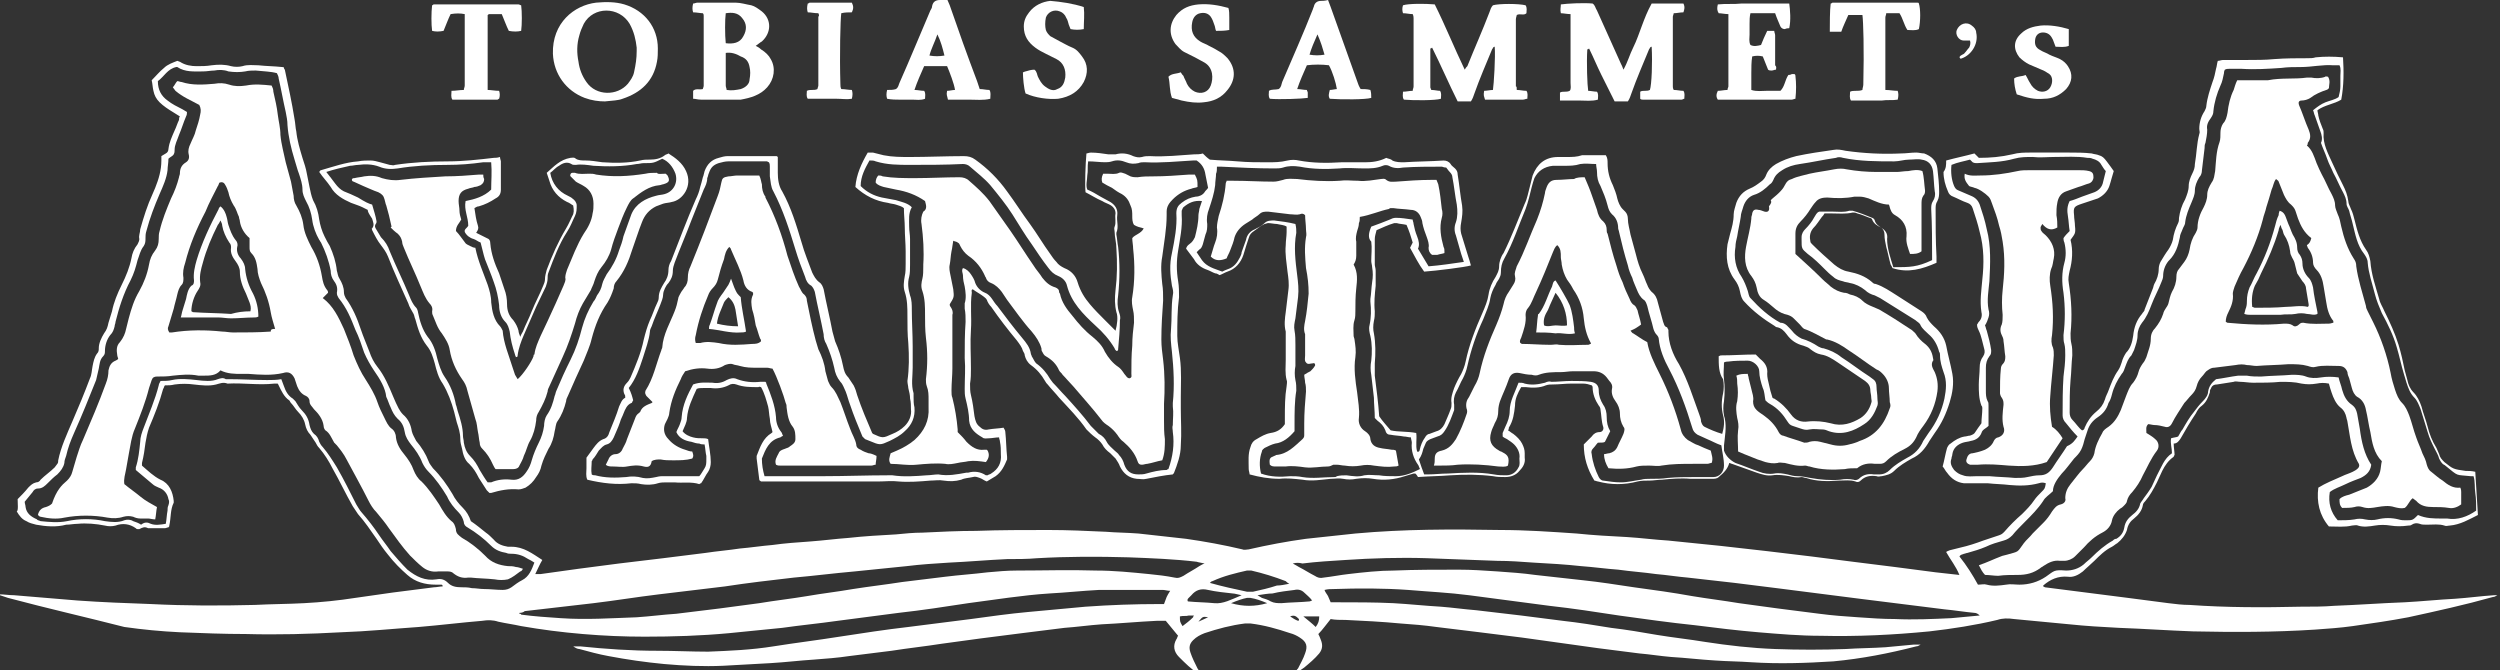 <svg enable-background="new 0 0 283.5 76" viewBox="0 0 283.5 76" xmlns="http://www.w3.org/2000/svg"><rect x="0" y="0" width="283.5" height="76" fill="#333333" stroke="none"/><g fill="#fff"><path d="m220.7 18.2c1.1-.3 2.1-.5 3.2-.8.2.2.3.3.5.5 1.3 0 2.5-.1 3.8-.4.7-.2 1.4-.2 2.1-.2h4.3c.9 0 1.7 0 2.6.1.3.1.6.1.8.2.4.1.6.3.9.7s.6.8.8 1.1c-.2.6-.3 1.1-.5 1.7s-.7 1.1-1.3 1.4c-.6.2-1.2.4-1.8.6-.9.3-1 .4-.9 1.3 0 .4.1.8.1 1.2.1.9 0 .9-.5 1.6.3 1.2.2 2.4-.1 3.5-.1.5-.2.9-.1 1.4.3 1.9.4 3.8.2 5.7 0 .4 0 .8.1 1.2s.1.8.1 1.3c-.1.9-.1 1.9-.2 2.8-.1 1.2-.1 2.4-.1 3.7 0 .3.1.6.3.8.4.4.7.9 1.1 1.2.2 0 .3-.2.3-.3.3-.7.7-1.3 1.3-1.8.5-.4.8-.8 1-1.4.1-.4.3-.7.4-1 .3-.8.6-1.6 1.1-2.3.2-.3.3-.6.4-.9.1-.4.3-.8.5-1.1.5-.5.7-1.2.8-1.9.1-1 .4-1.8 1-2.5.1-.2.3-.3.3-.5.3-.8.6-1.5.9-2.3.1-.2.1-.4.2-.6.3-.5.5-1.1.5-1.7 0-.3.1-.6.2-.8.3-.5.6-1 .9-1.4.2-.3.4-.7.5-1.1.1-.7.3-1.3.6-1.9.1-.2.1-.4.1-.6.1-.7.3-1.4.7-2.1.2-.5.4-1 .4-1.5s.2-1 .4-1.4.3-.7.3-1.1c.2-1.1.2-2.3.5-3.4.1-.2 0-.4 0-.6 0-.7.2-1.4.6-2 .1-.2.2-.4.2-.6.1-.9.4-1.8.7-2.7.2-.5.3-1 .4-1.5.1-.3.1-.6.2-.9.2 0 .4-.1.6-.1h2.6c1.1 0 2.2 0 3.2-.1 1.3-.1 2.6-.1 3.8-.1.3 0 .6 0 .9-.1 1-.1 2-.1 3.1 0 .1 1.6.1 3.2-.2 4.8-.8.5-1.9.6-2.7 1.2 0 .2.1.4.1.6.1.5.3 1 .5 1.5.1.2.1.3.1.5-.1 1.2.5 2.3 1 3.4.4.9.8 1.7 1.2 2.5.3.6.5 1.1.6 1.8 0 .3.2.6.3.9.2.4.3.8.4 1.2.3 1.2.6 2.4 1.3 3.4.3.4.4.8.5 1.3.1 1.5.6 2.9 1 4.3.1.5.4.9.6 1.4.6 1.2 1.2 2.5 1.6 3.8.3 1 .5 1.9.7 2.9.1.4.2.7.3 1.1.1.5.3 1 .7 1.4s.7 1 .9 1.6c.2.8.5 1.5.7 2.3s.5 1.6 1 2.4c.1.2.2.5.3.7.1.4.3.6.6.9 1 .8 1 .8 2.4 1 .3 0 .7 0 1.1.1.1 1.6.2 3.3.3 4.9-1 .5-2 1.1-3.2 1.2-.2 0-.4.1-.6 0-.6-.2-1.3-.1-2-.1-.3 0-.6 0-.8-.1-.3-.1-.6-.1-.9.1-.1.1-.3.1-.4.1-.7.1-1.4.1-2 0s-1.2-.1-1.8 0-1.3.2-1.9 0c-.2-.1-.5 0-.7 0-.8.2-1.7.1-2.6.1-1.1-1.3-1.4-2.8-1.2-4.4.8-.5 1.8-.9 2.7-1.3.4-.2.8-.3 1.2-.5.2-.1.4-.2.6-.4.1-.1.2-.3.1-.5-.9-1.5-1-3.2-1.3-4.8 0-.1-.1-.3-.1-.4-.1-.5-.3-.9-.7-1.2-.5-.4-.8-1.1-1-1.7-.1-.3-.2-.6-.3-1-.5-.1-.9-.1-1.4 0-.6.1-1.1.1-1.7 0-.8-.2-1.6-.2-2.4-.2-1 .1-2 .1-3.1.1-.5 0-1-.1-1.4-.1-.3 0-.6-.1-.8 0-.6.1-1.2.2-1.9.3-.4 0-.6.2-.7.5-.1.1-.1.3-.1.4-.2.6-.4 1.1-.9 1.5-.3.2-.5.5-.7.9-.6.9-1.2 1.9-1.7 2.8-.2.3-.4.6-.8.6 0 .5.1.9.1 1.3-.1.1-.1.2-.1.2-.6.4-1 1-1.3 1.6-.2.4-.4.9-.6 1.3-.4.8-.8 1.5-1.3 2.1-.1.1-.3.3-.3.5-.1.6-.5 1.1-1 1.5-.4.3-.7.7-.8 1.3-.2.6-.6 1.1-1.1 1.5-.2.1-.4.3-.6.4-.8.4-1.4 1-2 1.6-.4.4-.9.8-1.3 1.2-.5.4-1.1.7-1.7.6-1.1-.1-2 .3-2.8 1 0 .2.1.1.2.2 3.1.4 6.3.8 9.4 1.2 1.5.2 3 .4 4.6.6.8.1 1.6.2 2.4.2 4.2.3 8.4.3 12.6.2 1.3 0 2.6 0 3.8-.1 2.7-.1 5.3-.3 8-.4 1.9-.1 3.8-.3 5.7-.4 1.5-.1 2.9-.3 4.4-.4h.4c-.2.1-.3.2-.5.2-3.2.9-6.4 1.6-9.6 2.3-2.1.4-4.2.7-6.3 1-1.4.2-2.9.3-4.3.4-4.6.3-9.2.3-13.8.2-2.8-.1-5.6-.3-8.4-.4-1.9-.1-3.7-.2-5.6-.4-2.1-.2-4.2-.4-6.3-.6-.7-.1-1.3-.1-1.9.1-2.5.6-5.1 1-7.7 1.3-4.1.4-8.2.6-12.3.5-2.4 0-4.7-.2-7.1-.4s-4.8-.5-7.2-.8c-2.9-.3-5.7-.7-8.6-1.1-2.6-.4-5.2-.8-7.9-1.1-3-.4-6-.8-9.1-1.2-2.3-.3-4.6-.4-6.9-.6-2.8-.2-5.6-.2-8.5-.1-.3 0-.6 0-1 .1.1.3.3.5.4.7s.2.5.3.7h.7c2.1 0 4.3 0 6.4.1 1.8.1 3.6.3 5.4.4 1.3.1 2.7.3 4 .4l5.1.6c1.6.2 3.1.4 4.7.6 1.8.2 3.7.5 5.5.8 1.7.2 3.5.5 5.2.8 1.8.3 3.7.5 5.5.8 2.6.4 5.2.7 7.9.8s5.4.1 8 0c1.5-.1 3-.1 4.5-.2 1.1-.1 2.2-.2 3.2-.3h.8c-.2.1-.3.2-.5.2-3.1.8-6.2 1.4-9.4 1.7-3.1.2-6.2.3-9.3.1-1.4-.1-2.7-.1-4.1-.2-1.7-.1-3.3-.3-5-.4-1.2-.1-2.4-.3-3.6-.4-1.6-.2-3.2-.4-4.7-.6-1.4-.2-2.9-.4-4.3-.6s-2.9-.4-4.3-.6c-1.6-.2-3.2-.4-4.8-.6s-3.3-.4-4.9-.6c-1.4-.2-2.7-.3-4.1-.4-2.1-.2-4.1-.3-6.2-.4-.6 0-1.2 0-1.7-.1-.5.6-.9 1.2-1.4 1.7.1.2.2.4.3.7.2.5.2 1-.2 1.5-.5.6-1.1 1.1-1.7 1.6-.3.2-.6.4-.8.6 0 0 0 0-.1 0-.1-.2.1-.4.2-.5.3-.6.6-1.1.8-1.7.3-.8.2-1.3-.6-1.8-.3-.2-.7-.4-1.1-.5-1.5-.5-2.9-.9-4.5-1.1-.2 0-.4 0-.6 0-1.6.2-3.1.6-4.6 1.1-.5.2-.9.4-1.3.8s-.5.8-.3 1.4.5 1.2.8 1.8c.1.2.3.3.3.6-.1 0-.1 0-.2 0-.8-.5-1.5-1.2-2.2-1.9-.6-.6-.7-1.3-.3-2 .1-.1.1-.3.2-.4-.5-.6-.9-1.1-1.4-1.7-.3 0-.7 0-1 0-2.1.1-4.2.3-6.3.4-1.4.1-2.8.3-4.2.4-1.6.2-3.2.4-4.8.6s-3.2.4-4.7.6-2.9.4-4.4.6c-1.9.3-3.8.5-5.7.8-1.6.2-3.2.4-4.8.6-1.3.2-2.7.3-4 .4-1.6.1-3.2.3-4.9.4-1.8.1-3.6.2-5.4.3-2.2.1-4.5 0-6.7-.2-2.1-.2-4.2-.5-6.3-.9-1.1-.2-2.2-.5-3.3-.8-.2 0-.4-.1-.7-.3h.5.3c2.9.3 5.8.5 8.8.5 1.9 0 3.8.1 5.7.1 2.5-.1 4.9-.2 7.4-.6s5-.7 7.5-1.1c2.6-.4 5.2-.8 7.8-1.1 2.4-.3 4.7-.6 7.1-.9 2.2-.3 4.3-.6 6.5-.8s4.4-.4 6.5-.6c2.8-.2 5.6-.3 8.4-.3h.5c.1-.3.2-.5.3-.8.1-.2.2-.4.4-.7-.3 0-.6-.1-.8-.1-2.4 0-4.8 0-7.3 0-1.9.1-3.7.3-5.6.4-3.1.2-6.1.7-9.2 1.1-2.6.4-5.2.8-7.9 1.1-2.3.3-4.6.6-6.9.9-2.1.3-4.2.5-6.3.8-2 .2-4 .4-6 .6-3.2.3-6.4.4-9.6.4-2.3 0-4.7-.1-7-.3-2.4-.2-4.7-.5-7-.9-.9-.2-1.7-.3-2.6-.5-.6-.2-1.2-.2-1.8-.1-2.4.2-4.8.5-7.2.7-2.9.2-5.8.5-8.8.6-3.6.2-7.2.3-10.8.2-2.5 0-5-.1-7.5-.2-2.1-.1-4.2-.3-6.3-.6-4.3-1.1-8.7-2.1-13.2-3.3-.3-.1-.6-.2-.9-.3 0 0 0 0-.1-.1.6 0 1.1.1 1.7.1l7.2.6c2.8.2 5.5.3 8.3.4 3.9.2 7.9.2 11.8.1 1.9-.1 3.8-.1 5.6-.2 1.9-.1 3.9-.3 5.8-.6 1.4-.2 2.8-.4 4.2-.6 1.6-.2 3.2-.4 4.7-.6.3 0 .7-.1 1-.1 0-.2-.1-.2-.2-.2-.2 0-.4 0-.6 0-1.2 0-2.3-.3-3.2-1.1-.8-.7-1.5-1.4-2.2-2.3-.5-.6-.9-1.2-1.3-1.8-.7-1-1.3-1.9-2.1-2.8-.2-.3-.4-.6-.6-.9-.8-1.4-1.5-2.9-2.3-4.3-.4-.8-.9-1.6-1.5-2.3-.2-.2-.3-.4-.4-.6-.2-.3-.4-.6-.6-.9-.3-.3-.5-.7-.6-1.2s-.4-1-.8-1.4c-.3-.3-.5-.7-.8-1-.1-.1-.1-.2-.2-.3-.6-.4-.9-1.1-1.2-1.7 0-.1-.1-.1-.1-.2-.1 0-.3 0-.4 0-1.8.2-3.5-.1-5.3 0-.5-.2-.9 0-1.3.1-.8.2-1.6.1-2.5 0-.7-.1-1.5-.1-2.2 0-.4.1-.7.1-1.1.1-.1.1-.1.3-.2.4-.4 1.5-1 3-1.6 4.4-.2.6-.3 1.1-.4 1.7-.1.8-.2 1.5-.4 2.3v.3c.7.6 1.3 1.2 2.1 1.6 1 .4 1.4 1.4 1.5 2.4v.2c-.4.8-.3 1.7-.5 2.6 0 .1 0 .1-.1.2-.1 0-.3.1-.4.1-.5 0-1 0-1.5 0-.1 0-.3 0-.4 0-.4-.2-.6-.1-1 .1 0 0-.1 0-.2 0s-.1 0-.2-.1c-.7-.5-1.5-.6-2.3-.3-.4.1-.8.1-1.2 0-1-.2-2.1-.3-3.1-.2-.4 0-.9.1-1.3.1-1.1.3-2.3.2-3.4 0-.4-.1-.8-.2-1.1-.4-.5-.2-.8-.6-1.1-1.1.2-.1.1-.9.1-1.4.4-.4.8-.8 1.2-1.3.3-.3.5-.5.9-.6.2 0 .4-.1.5-.3.5-.5 1.1-.9 1.6-1.4.1-.1.2-.3.3-.4s.1-.3.1-.4c.3-1.5 1-3 1.6-4.4.7-1.6 1.4-3.3 2-4.9.2-.4.2-.9.3-1.4s.2-1 .5-1.4c.2-.2.2-.4.2-.6 0-.6.3-1.2.6-1.7.3-.4.4-.7.5-1.2.1-.4.3-.9.4-1.3.2-1 .6-2 1.1-3s.9-2 1.1-3c.1-.6.3-1.1.7-1.6.1-.2.2-.4.2-.6-.1-.4.1-.7.1-1.1.4-1.4.8-2.7 1.4-4 .1-.2.2-.5.3-.7.4-1 .7-2 .7-3.1 0-.1 0-.3 0-.5.2-.1.3-.2.5-.3s.3-.3.3-.5c.1-.8.4-1.4.7-2.1.2-.4.3-.8.5-1.2 0-.1 0-.3.1-.4-.3-.2-.5-.3-.8-.5-.5-.3-1.1-.7-1.5-1.1s-.6-.8-.7-1.3c-.1-.4-.1-.8-.2-1.2.5-.5.9-1 1.4-1.4.4-.4 1-.6 1.5-.8.1 0 .2.1.3.1.6.4 1.3.5 1.9.5s1.1 0 1.7-.1c.8-.1 1.5-.1 2.2.1.4.1.9.1 1.3 0 .6-.2 1.2-.1 1.8-.1.9.1 1.8.1 2.7.2.1 0 .2 0 .2.1s.1.2.1.2c.4 1.9.8 3.7 1.1 5.6.1.5.1 1 .2 1.4.1 1 .4 2 .7 3 .2.6.4 1.2.5 1.8.1.5.2 1 .3 1.5s.2 1 .4 1.5c.4.7.6 1.4.7 2.2.1.6.3 1.3.6 1.9.2.4.4.8.6 1.1.4.9.7 1.8.8 2.8.1.3.1.6.3.9.3.5.5 1 .5 1.5 0 .3.1.5.2.7.8 1.1 1.3 2.3 1.7 3.5.3.9.7 1.8 1 2.6.2.6.5 1.2.9 1.7.8 1 1.3 2.2 1.8 3.4.2.5.4.9.6 1.3.1.2.3.5.5.7.6.5.9 1.2 1 1.9.1.4.3.7.5 1.1.6.7 1.1 1.5 1.4 2.3.1.3.3.5.5.8.9.9 1.6 1.9 2.2 2.9.3.6.7 1.1 1.2 1.6.4.4.7.9.9 1.5.6.4 1.2.9 1.7 1.3.3.2.6.5.9.8.4.5 1 .7 1.6.8h.4c1.4 0 2.4.8 3.5 1.5-.3.5-.5 1-.8 1.6h.6c1.4-.2 2.9-.4 4.3-.6 1.5-.2 3-.4 4.6-.6 1.7-.2 3.3-.4 5-.6 1.6-.2 3.2-.4 4.8-.6 1.3-.2 2.6-.3 3.9-.5 1.2-.1 2.5-.3 3.7-.4 1.4-.2 2.9-.3 4.3-.4s2.9-.3 4.3-.4c1.8-.2 3.6-.3 5.4-.4 1-.1 2-.2 3-.2 2-.1 4.1-.2 6.1-.2 2.7-.1 5.5-.1 8.2-.1 2.2 0 4.3.1 6.5.2 1.2.1 2.4.1 3.7.2l5.4.6c2.1.3 4.3.7 6.4 1.2.2.1.5 0 .7 0 2.2-.5 4.3-.9 6.5-1.2 1.9-.2 3.7-.4 5.6-.6 5.5-.5 10.9-.5 16.4-.4 2.9 0 5.8.2 8.7.4 1.9.2 3.8.3 5.7.4 1.6.1 3.1.3 4.7.4 2 .2 3.9.4 5.9.6 1.8.2 3.6.4 5.3.6s3.3.4 5 .6c1.6.2 3.2.4 4.7.6l4.8.6c1.5.2 3 .4 4.6.6.9.1 1.7.2 2.7.3-.4-1-1-1.7-1.5-2.6.1-.1.2-.1.4-.2l1.2-.3c.9-.2 1.8-.5 2.6-.8.6-.2 1.2-.4 1.8-.6.3-.1.4-.2.6-.4.6-.7 1.3-1.4 2-2 .5-.5 1-1 1.4-1.6.2-.3.5-.6.8-.9.4-.4.4-.4.5-1-.3-.1-.5-.1-.8 0-1.1.3-2.2.3-3.3.2-.8-.1-1.6-.1-2.5-.2-.4 0-.9 0-1.3 0-.5 0-1 0-1.4 0-.8-.1-1.4-.5-1.9-1.2-.2-.2-.3-.5-.5-.7.2-.7.3-1.4.5-2.1.1-.2.2-.4.4-.5.5-.4 1-.7 1.6-.8.2 0 .4-.1.6-.1.3-.1.5-.2.6-.4.2-.3.4-.6.7-1 0-.5.1-1.1.1-1.7 0-.1 0-.2-.1-.3-.3-.8-.3-1.6-.3-2.4 0-.6.1-1.3.1-1.9 0-.5.1-.9.4-1.3.2-.3.2-.6.1-.9-.2-.7-.3-1.4-.6-2-.1-.2-.2-.4-.2-.7.1-.1.1-.2.2-.3.3-.3.4-.7.3-1.1-.2-1.3 0-2.5.1-3.7.2-1.8.2-3.6-.3-5.4-.2-.9-.5-1.8-.8-2.7-.1-.3-.3-.5-.6-.6-.6-.2-1.1-.5-1.6-.7-.3-.1-.5-.3-.6-.6-.3-.7-.5-1.4-.5-2.2.3-.4.3-.8.3-1.3zm3.6 48.1c.4 0 .7-.1 1 0 .7.2 1.5.1 2.2 0 .5-.1 1 0 1.5 0 1.1 0 2.1-.3 3-.9 1-.7.9-.8 2.3-.7.7 0 1.4-.2 2-.7.3-.3.6-.5.9-.8.7-.7 1.5-1.4 2.4-1.9.1-.1.2-.2.4-.2.5-.3.8-.7.9-1.3s.4-1 .9-1.4c.4-.3.8-.7.9-1.3.1-.2.3-.4.4-.6.3-.4.6-.8.9-1.3.2-.4.4-.9.6-1.3.5-.9.8-1.9 1.7-2.5 0-.6-.2-1.1-.1-1.7.3-.1.6-.1.8-.2.2-.3.3-.6.5-.8.4-.7.8-1.4 1.3-2 .3-.4.6-.8 1-1.2.3-.3.6-.7.6-1.1.1-.6.4-1 .9-1.4.8-.1 1.7-.3 2.5-.4h1c.5.1 1.1.1 1.6.1 1.2-.1 2.3-.1 3.5-.2.5 0 1.1 0 1.6.2s1.1.2 1.7.1 1.3-.1 2 0c.1.5.3.9.4 1.4.2.7.5 1.3 1.1 1.7.4.3.5.6.6 1 .1.6.2 1.1.3 1.7.2 1.5.5 2.9 1.3 4.1-.1.8-.6 1.2-1.2 1.5-.5.2-1.1.4-1.7.7s-1.3.5-1.8.9c-.2 1.2.1 2.3.9 3.2.6 0 1.3 0 1.9-.1.4-.1.8-.1 1.2 0 .5.1 1 .1 1.4 0 .8-.2 1.6-.2 2.4 0 .3.1.6.1.8.1.8 0 .8 0 1.4-.6.9.4 1.8.4 2.7.4h.6c1.2.2 2.3-.2 3.3-.9 0-.7 0-1.3-.1-2-.1-.6 0-1.3-.2-1.9-.1 0-.2 0-.3 0-1.8-.2-1.3.1-2.9-1.2-.1-.1-.2-.1-.3-.2-.2-.2-.3-.4-.4-.6-.1-.4-.3-.7-.5-1.1-.3-.6-.6-1.2-.8-1.9-.3-.9-.5-1.7-.8-2.6-.2-.5-.4-1-.7-1.3-.5-.5-.7-1.1-.9-1.7-.1-.3-.2-.7-.3-1-.3-1-.5-2-.8-3-.4-1.4-1-2.6-1.7-3.9-.3-.7-.6-1.4-.8-2.2-.3-1.2-.7-2.3-.8-3.5 0-.4-.2-.7-.4-1-.8-1-1-2.2-1.3-3.4-.1-.5-.3-1-.4-1.5-.1-.3-.3-.5-.3-.8 0-.5-.2-.9-.4-1.3-.4-.7-.7-1.5-1.1-2.2-.2-.5-.5-1-.7-1.6s-.5-1.2-.7-1.8c.2-.4.1-.9-.1-1.4-.2-.6-.4-1.1-.6-1.7-.1-.2-.1-.4-.2-.6.5-.4.9-.7 1.4-.9s1.1-.3 1.5-.6c.1-.4.2-.8.2-1.2s0-.8 0-1.2.1-.8-.1-1.2c-.2 0-.5 0-.7 0-1.2-.1-2.4.2-3.7.2-.7 0-1.5 0-2.2.1-1.5.1-3 .2-4.5.1-.5 0-.9 0-1.4 0-.2 0-.3 0-.5.1-.1.2-.1.3-.1.4-.1.5-.2 1-.4 1.4-.4.9-.7 1.9-.8 2.9 0 .3-.1.5-.3.8-.3.4-.5.8-.4 1.3 0 .5-.1 1-.2 1.5-.1.2-.1.4-.1.6-.1.8-.2 1.7-.3 2.5 0 .3-.1.6-.3.8-.3.5-.5 1-.5 1.5s-.2.9-.4 1.4c-.3.7-.6 1.4-.7 2.2 0 .3-.2.5-.3.8s-.3.6-.3.9c-.2 1-.5 1.9-1.2 2.6 0 0-.1.1-.1.1-.4.5-.6 1.1-.6 1.7 0 .2-.1.5-.2.7-.3.8-.8 1.7-1.1 2.5s-.6 1.5-1.1 2.1c-.3.4-.5.9-.5 1.4 0 .6-.2 1.1-.4 1.7-.1.2-.2.4-.3.6-.4.4-.5.8-.7 1.3-.1.3-.2.6-.4.8-.5.7-.9 1.5-1.1 2.3-.1.4-.2.7-.4 1-.2.7-.6 1.2-1.2 1.6s-1 .9-1.2 1.6c-.1.3-.2.6-.3.9-.1.4-.2.8-.4 1.2s-.5.7-.8 1c-.5.6-.9 1.2-1.4 1.7-.5.6-1 1.3-1 2-.4.4-.9.7-1.1 1.1-.6.9-1.3 1.6-2.1 2.4-.5.5-1 1-1.4 1.5-.3.3-.6.5-1 .6-.7.2-1.4.4-2 .7-.7.3-1.4.5-2.1.7-.1 0-.3.1-.4.1-.1.1-.3 0-.5.3.8 1 1.5 2.1 2.1 3.2zm-205.2-48.3c0 .5-.1.9-.1 1.3-.1.9-.5 1.8-.9 2.7-.6 1.4-1.1 2.7-1.5 4.2-.1.3-.1.6-.1.8 0 .3 0 .6-.2.9-.4.5-.5 1.1-.7 1.6-.2.8-.4 1.5-.8 2.3-.8 1.5-1.3 3.1-1.7 4.7 0 .2-.1.3-.1.5-.1.4-.2.7-.5 1-.4.5-.6 1.2-.6 1.8 0 .2 0 .4-.2.6-.4.4-.4.9-.5 1.4-.1.4-.2.9-.3 1.3-.8 2-1.6 4-2.5 6-.4.9-.7 1.7-.9 2.6-.1.3-.2.5-.2.8-.1.5-.4.9-.8 1.3-.4.3-.7.6-1.1 1-.3.3-.6.6-1.1.6-.3 0-.5.2-.6.4-.3.4-.6.7-.9 1.1 0 .2.1.4.1.6.1.7.6 1.1 1.3 1.4 0 .1.2.1.4.2 1 .1 2 .2 3 0 1.4-.3 2.9-.3 4.3 0 .7.1 1.5.2 2.2-.1.3-.1.7-.1 1 .1.3.1.6.2.9.4.4-.3.7-.3 1.1-.1.5.2 1.1.1 1.7 0 .1-.5.1-1 .2-1.5 0-.2 0-.4.1-.6.1-.3.1-.5 0-.7-.1-.6-.5-1.1-1.1-1.3-.2-.1-.5-.2-.7-.4-.6-.5-1.3-1.1-1.9-1.6 0-.1 0-.2 0-.3.3-.9.4-1.9.5-2.9 0-.5.2-1.1.4-1.6.6-1.6 1.3-3.2 1.7-4.8 0-.2.2-.4.2-.5.5 0 .9 0 1.3-.1.9-.2 1.9-.1 2.8 0 .8.1 1.7.2 2.4-.1.3-.1.6-.2.9 0h.3c1.5 0 3 .1 4.4.1.5 0 1.1 0 1.6-.1.1.3.2.5.3.8.2.6.5 1.1 1 1.4l.3.3c.2.3.4.7.7 1 .5.5.8 1 .9 1.7.1.4.2.7.5 1 .3.2.5.5.6.9.1.2.2.4.4.6.6.7 1.1 1.5 1.6 2.3.8 1.4 1.5 2.8 2.2 4.2.2.3.4.7.6.9.7.8 1.4 1.7 2 2.6.4.6.9 1.2 1.3 1.8.6.7 1.2 1.4 1.9 2.1 1 .8 2 1.3 3.3 1.1.5-.1.9 0 1.3.4s.9.5 1.5.5c.4 0 .8 0 1.2.1.5 0 .9.1 1.4.1.7 0 1.4.1 2.1.1.4 0 .7-.1 1-.3.4-.3.8-.6 1.2-.8.8-.4 1.1-1.2 1.4-2-.3-.2-.5-.3-.7-.4-.6-.4-1.2-.6-1.9-.6-.2 0-.4 0-.6-.1-.6-.1-1.2-.3-1.7-.8-.8-.8-1.7-1.5-2.7-2.1-.2-.1-.4-.3-.4-.6-.1-.4-.3-.8-.6-1.1-.5-.5-1-1.1-1.3-1.8-.6-1-1.3-2-2.1-2.8-.3-.3-.5-.6-.7-1-.3-.8-.8-1.5-1.3-2.1-.3-.4-.6-.8-.7-1.4s-.3-1.1-.8-1.5c-.4-.4-.6-.8-.8-1.3-.2-.4-.3-.8-.5-1.2-.1-1-.7-2-1.4-3-.4-.6-.8-1.3-1.1-2-.3-.9-.6-1.8-1-2.6-.5-1.3-1-2.5-1.9-3.6-.1-.2-.2-.3-.2-.6.1-.5 0-.9-.3-1.3s-.4-.8-.4-1.2c-.2-1.1-.6-2.2-1.1-3.2-.1-.1-.1-.2-.2-.3-.4-.7-.7-1.5-.8-2.3-.1-.7-.3-1.4-.7-2.1-.2-.4-.4-.8-.4-1.3 0-.6-.2-1.2-.4-1.8-.2-.5-.3-1-.5-1.6-.4-1.3-.7-2.6-.8-3.9 0-.5-.1-1-.2-1.5-.3-1.3-.5-2.5-.8-3.8 0-.2-.1-.4-.2-.6-.7-.2-1.5-.2-2.4-.3-.4 0-.8 0-1.2.1-.6.1-1.2.1-1.9 0-.5-.2-1.1-.2-1.6-.1-.4 0-.8.1-1.3.1-1 0-2 .1-2.9-.5h-.1c-1 .2-1.4 1.1-2.1 1.6 0 1 .4 1.7 1.1 2.2.5.4 1.1.7 1.7 1 .2.1.3.2.5.3 0 .2 0 .3-.1.5-.3.7-.5 1.4-.8 2.1-.2.6-.5 1.1-.5 1.7 0 .2 0 .3-.1.5s-.4.3-.6.5zm216.5 31.5c-.5-.5-.9-1-1.3-1.5-.3-.3-.4-.6-.4-.9 0-1.5 0-2.9.1-4.4.1-.8.2-1.6.2-2.4 0-.5 0-.9-.1-1.3-.1-.3-.1-.6-.1-1 .2-1.6.2-3.2 0-4.8-.2-1.2-.2-2.3.1-3.4.2-.7.2-1.5 0-2.3-.1-.2-.1-.4-.1-.5.2-.3.4-.5.7-.8-.1-.6-.1-1.1-.2-1.7s-.1-1.1.2-1.7c.4-.1.9-.3 1.4-.5s.9-.3 1.4-.5.9-.6 1-1.2c.1-.4.2-.8.3-1.2-.2-.2-.3-.4-.5-.7-.2-.4-.6-.6-1-.7-.2-.1-.4-.1-.6-.1-1.2-.2-2.4-.1-3.7-.1-.8 0-1.7.1-2.5 0-.7 0-1.4 0-2.1.2-1.4.4-2.8.4-4.2.5-.2 0-.3 0-.5-.1-.1-.1-.2-.2-.3-.3-.7.2-1.4.3-2.1.6-.1.8 0 1.7.3 2.4.1.2.2.4.5.5.5.2.9.4 1.4.6s.8.5 1 1c.3.9.6 1.8.8 2.8.5 1.9.4 3.9.3 5.9-.1 1.1-.3 2.1-.1 3.2.1.3.1.6 0 .9s-.2.6-.4.9c.1.2.1.4.2.6.2.7.4 1.5.5 2.2 0 .3 0 .5-.2.7-.3.4-.4.8-.4 1.3v2.6c0 .4 0 .8.2 1.2.1.1.1.3.1.5v2.3c-.3.3-.7.4-.8.8-.2.5-.6.8-1.2.9-.3.1-.6.1-.9.2-.6.2-1.1.6-1.2 1.3 0 .2-.1.3-.1.5-.2.5 0 .9.3 1.3.3.3.6.5 1 .6.5.2 1.1.1 1.6.1h1.4c1 .1 1.9.1 2.9.2.5 0 1 0 1.4-.1.5-.1.9-.2 1.4-.2.7 0 1.1-.3 1.5-.9.5-.8 1.1-1.6 1.6-2.4.7-.3.9-.7 1.2-1.1zm-89 14.4c.4.2.5.3.7.4.6.3 1.2.7 1.8 1 .3.2.6.3 1 .2.9-.1 1.9-.3 2.8-.4 1.7-.2 3.5-.4 5.2-.4 2.4-.1 4.8-.1 7.3-.1 1.5 0 2.9.1 4.4.2 1.4.1 2.9.2 4.3.4 1.8.2 3.6.4 5.4.6 1.9.2 3.8.5 5.8.8 2.2.3 4.4.6 6.6 1 1.8.3 3.5.5 5.3.8 1.5.2 2.9.4 4.4.6 1.6.2 3.1.4 4.7.6 1.5.2 2.9.3 4.4.4 1.4.1 2.8.2 4.2.2 2.1.1 4.3 0 6.4-.1 1.1-.1 2.1-.2 3.2-.3-.2-.2-.4-.3-.6-.3-1.1-.1-2.3-.3-3.4-.4-1.6-.2-3.2-.4-4.8-.6s-3.2-.4-4.8-.6-3.1-.4-4.7-.6-3.1-.4-4.7-.6-3.2-.4-4.8-.6c-1.8-.2-3.6-.4-5.3-.6-1.2-.1-2.4-.3-3.6-.4-1.4-.2-2.9-.3-4.3-.5-1.4-.1-2.8-.3-4.2-.4-1.8-.2-3.6-.3-5.4-.4-1.4-.1-2.7-.2-4.1-.2-2.7-.1-5.3-.2-8-.3-3.1-.1-6.2 0-9.2.2-1.6.1-3.3.2-4.9.4-.4-.1-.7-.1-1.1 0zm-87.7 5.6v.1c.1 0 .2 0 .2.1 1.5.2 3 .3 4.5.4 2.9.2 5.7 0 8.6-.1 1.5-.1 3-.3 4.5-.4 1.6-.2 3.3-.4 4.9-.6l4.5-.6c1.8-.3 3.6-.5 5.4-.8 1.7-.3 3.5-.5 5.2-.8 1.9-.3 3.7-.5 5.6-.8 1.6-.2 3.3-.4 4.9-.6s3.2-.3 4.8-.5c1.1-.1 2.2-.2 3.3-.2 3 0 6-.1 9 0 2 0 4 .2 6 .4 1 .1 1.9.2 2.9.4.4.1.6 0 1-.2.6-.4 1.2-.7 1.8-1.1.2-.1.3-.2.6-.3-.4-.1-.6-.1-.9-.2-2.5-.3-5.1-.4-7.7-.5-3.5-.1-6.9-.1-10.4.1-1.1.1-2.3.1-3.4.1-2.2.1-4.4.3-6.6.4-1.6.1-3.2.2-4.8.4-2 .2-3.9.4-5.9.6-2.3.2-4.6.5-6.9.7-2.6.3-5.2.6-7.8 1-2.5.3-5 .6-7.5.9s-4.9.7-7.4 1c-2.6.3-5.2.6-7.8.9-.1.1-.3.2-.6.2zm87.3-3.3c-.2-.1-.3-.2-.4-.3-1.3-.5-2.6-.9-3.9-1.2-.2 0-.3 0-.5 0-1.3.3-2.6.6-3.9 1.2-.1 0-.2.1-.3.2 1.4.4 2.8.7 4.2 1h.7c.9-.2 1.8-.4 2.7-.7.4 0 .9-.1 1.4-.2zm-3.6 1.3c.2.1.3.2.5.3.3.1.7.2 1 .4.4.2.8.2 1.2.2 1.1-.1 2.2-.1 3.2-.2.1 0 .2-.1.3-.1-.3-.4-.6-.6-.9-.9s-.7-.4-1.1-.3c-.8.1-1.7.2-2.5.4-.5 0-1 .1-1.7.2zm-1.8 0c-.5-.1-.8-.2-1-.2-.9-.1-1.9-.2-2.8-.4-.8-.2-1.4 0-1.9.6-.1.1-.2.2-.3.3s-.2.2-.1.4c1 .1 2 .1 3 .2s1.9-.4 3.1-.9zm-1.2.9c1.4.4 2.7.4 4.1 0-.7-.3-1.3-.5-1.9-.6-.1 0-.3 0-.4 0-.5.1-1.1.3-1.8.6zm8.2 1.5c.6.5 1 .8 1.4 1.2.3-.4.4-.7.4-1.2-.6 0-1.1 0-1.8 0zm-14 0c0 .6 0 .6.3 1.1.4-.3.8-.6 1.2-1 0 0 0-.1.1-.2-.2 0-.4 0-.6 0-.3.1-.6 0-1 .1zm3.2.1c-.6-.1-.6-.1-1.1.5.4-.2.7-.3 1.1-.5zm10.2.4c.1 0 .1-.1.1-.1s0 0 0-.1c-.3-.3-.5-.5-1-.3.3.2.6.4.9.5z"/><path d="m194.9 40.4c.2-.1.2-.1.3-.1 1.3 0 2.6-.1 3.9-.1.2.2.3.3.5.5.5.4.9.9.8 1.7 0 .4.1.8.2 1.2.1.5.2.9.4 1.5 0 0 .1.1.2.1.8.5 1.4 1.1 1.9 1.8s1.2.9 1.9.8c.9-.1 1.8 0 2.6.2 1.3.4 2.4 0 3.4-.6.6-.4 1-1 1.2-1.7.1-.2 0-.4 0-.6 0-.3-.1-.6-.1-.8 0-.5-.2-.8-.6-1.1-1-.7-2.1-1.4-3.1-2.1-.6-.4-1.2-.8-1.9-.9-.5-.1-.8-.3-1.2-.6-.2-.2-.5-.3-.8-.4-.8-.2-1.4-.6-1.9-1.3-.3-.4-.6-.7-1.1-.8-.1 0-.1 0-.2-.1-1.3-.8-2.5-1.7-3.5-2.8-.3-.3-.4-.7-.5-1.2s-.3-.9-.6-1.3c-.9-1.2-1-2.6-.8-4 .1-.4.2-.8.3-1.2.2-.7.4-1.4.4-2.2 0-.4.2-.9.3-1.3.3-.8.8-1.3 1.5-1.6.5-.2.9-.5 1.3-.8.3-.2.5-.5.6-.8.2-.5.6-.9 1.1-1.2.7-.4 1.5-.7 2.3-.9 1.4-.3 2.8-.5 4.2-.7.5-.1.9 0 1.4.1 2.1.3 4.2.4 6.3.3.6 0 1.1-.1 1.7-.1.3 0 .6.1.9.1.8.3 1.4.8 1.5 1.7s.2 1.8.2 2.6c0 .4 0 .7-.2 1.1-.2.3-.2.6-.2.9 0 1.8 0 3.6.1 5.4v.7c-1.6.7-3.2 1.2-5 .6 0-.1-.1-.2-.2-.4-.2-.7-.3-1.3-.5-2-.1-.5-.2-.9-.2-1.4 0-.3-.1-.6-.4-.8-.4-.2-.8-.4-1-.9 0-.1-.2-.2-.3-.2-.5-.2-1-.4-1.4-.5-.2-.1-.3-.1-.5-.1-.8.2-1.6.1-2.5.1-.2 0-.5 0-.7 0-.1.2-.2.3-.3.4-.3.4-.6.9-1 1.3-.4.5-.4 1-.3 1.5 0 .1.1.2.2.3.8.8 1.7 1.6 2.5 2.3.5.4 1 .7 1.6.8 1 .2 1.9.5 2.7 1.2.1.1.2.2.4.2.9.3 1.6.8 2.4 1.3.9.6 1.9 1.2 2.8 1.8.3.2.5.4.6.7.2.4.5.7.8 1 .7.6 1.2 1.3 1.4 2.2.2 1.1.5 2.1.7 3.2s0 2.2-.3 3.2c-.4 1.3-.9 2.4-1.7 3.5-.2.3-.4.6-.6.9-.5.9-1.1 1.6-2 2-.7.4-1.4.8-2 1.4-.4.4-.9.5-1.4.6-.2 0-.4.1-.6 0-.7-.1-1.3 0-1.8.5-.2.2-.4.2-.6.1-.6-.2-1.2-.1-1.9-.1-1.3.1-2.5.1-3.7-.3-.2 0-.3-.1-.5-.1-.5.1-1 0-1.4-.1-.6-.1-1.3-.2-1.9-.1s-1.2-.1-1.8-.3c-.9-.3-1.9-.7-2.8-1-.1 0-.2-.1-.3-.1-.2.7-.6 1.1-1.2 1.6-.2.2-.5.2-.8.2-.8 0-1.6 0-2.4 0-1.1-.1-2.2 0-3.2.1-.5 0-1 .1-1.4.1-.5 0-1 0-1.4.1-1.5.4-3 .4-4.5 0-.1 0-.3-.1-.4-.1-.8-1.3-1.2-2.6-1.2-4.1.3-.3.6-.6.9-.9.2-.3.5-.5.9-.5.3 0 .5-.3.4-.6-.2-.6-.2-1.3-.3-1.9 0-.2-.1-.4-.2-.5-.4-.6-.7-1.3-.7-2.1 0 0 0-.1-.1-.2-.3-.1-.6-.2-1-.2s-.9 0-1.3 0c-.7 0-1.4.1-2.1.1-.3 0-.5 0-.8.1-.7.3-1.5.3-2.3.2-.1 0-.3 0-.5 0-.4.7-.7 1.3-.7 2.1-.1.9-.2 1.7-.7 2.5 0 .1 0 .2-.1.3.2.1.4.3.6.4.4.3.8.7 1 1.1s.3.7.3 1.1v.5c.1.6-.2 1.1-.6 1.5-.4.5-1 .7-1.6.7-.5 0-.9 0-1.4-.1-1.6-.2-3.2-.2-4.8-.1-1.2.1-2.4.1-3.7.2-.1-.2-.2-.3-.3-.4-.1 0-.2 0-.2 0-.3.1-.7.2-1 .3-1.2.4-2.4.5-3.6.3-.6-.1-1.2-.1-1.9 0-.5.1-1 .1-1.5 0s-.9 0-1.4 0c-1.1.1-2.1.3-3.2.1-.9-.1-1.8-.2-2.6-.1-1.2 0-2.3-.2-3.4-.5 0-.2-.1-.4-.1-.6 0-.9-.1-1.7.2-2.5.1-.4.3-.7.7-.9.5-.3 1-.6 1.6-.7.7-.1 1.2-.4 1.6-1 0-.2 0-.5 0-.7 0-1.2 0-2.4.2-3.6 0-.2.1-.5 0-.7-.2-.8-.1-1.5-.1-2.3 0-.9 0-1.8 0-2.7 0-.2 0-.4 0-.5-.2-.7-.1-1.5 0-2.2.1-.8.2-1.6.3-2.5.1-.7 0-1.4-.1-2.1-.1-1-.3-2-.2-3 0-.5.1-1 .1-1.5 0-.2 0-.4 0-.6-.3-.2-.7-.2-1.1-.3-.3 0-.7-.1-1-.1-.1 0-.3.1-.4.1-.4.2-.8.5-1.2.8-.3.2-.5.4-.6.8-.2.6-.4 1.2-.6 1.9-.3.9-.9 1.6-1.8 1.9-.3.1-.6.3-.9.4-.2-.1-.3-.2-.5-.2-.3-.1-.6-.3-.9-.4-.6-.2-1.2-.6-1.5-1.2-.3-.4-.6-.8-.9-1.2.1-.4.4-.5.6-.7s.3-.4.4-.6c.2-.8.4-1.6.4-2.5 0-.2.1-.5.1-.7.1-.3.2-.6.3-.9-.9-.1-1.5.2-2.1.7-.1.1-.1.2-.2.4v.5c.1 1.4-.2 2.7-.4 4-.2 1.2-.2 2.3 0 3.5.1.6.1 1.2.1 1.8-.2 1.5-.2 3-.2 4.4 0 .8.2 1.7.3 2.5.2 1.5.1 3 .1 4.4v1.3c0 1.4.1 2.8 0 4.2 0 1.1-.4 2.2-.8 3.2-.1 0-.1.1-.1.1-1 .1-2 .3-3 .5-.4.1-.7 0-1.1 0-.9-.1-1.5-.6-1.9-1.4-.1-.3-.3-.6-.5-.9-.2-.2-.4-.4-.6-.6-.4-.3-.7-.6-.9-1-.2-.3-.5-.6-.8-.8-.4-.3-.7-.6-1-.9-.9-1.3-2-2.4-3.1-3.6-.4-.5-.9-1-1.3-1.5-.1-.1-.2-.2-.3-.4-.4-.7-.9-1.3-1.6-1.8-.4-.3-.6-.7-.7-1.1 0-.2-.1-.3-.2-.5-.1-.4-.4-.8-.7-1.2-1-1.2-2-2.5-2.9-3.8-.2-.2-.4-.5-.5-.8-.1-.2-.3-.3-.4-.4-.4-.3-.8-.5-1.2-.8-.2.1-.1.2-.1.4-.2 1.4 0 2.8-.1 4.2s0 2.9 0 4.4c0 .6 0 1.1-.1 1.7 0 .5 0 .9.1 1.3.2.8.3 1.6.4 2.4.1.5.2.9.6 1.2.3.3.6.4 1 .3.6-.1 1.1-.1 1.7-.2.1.2.2.3.2.5.1.9.1 1.9.2 2.8v.3c-.3.7-.6 1.4-1.3 1.9-.3.2-.7.4-1 .6-.3-.1-.5-.3-.8-.4s-.5-.2-.8-.1c-.4.1-.9.1-1.3.3-.7.2-1.3.2-2 .1-.5-.1-1 0-1.5 0-1.2.1-2.4.2-3.6.1-.8-.1-1.5 0-2.3 0-4.3 0-8.5 0-12.8 0-.2 0-.3 0-.5 0-.1-.1-.2-.1-.2-.2-.1-.8-.2-1.6-.3-2.4 0-.1 0-.2 0-.3.4-1 .7-2 1.7-2.6 0 0 .1-.1.1-.1-.1-.5-.3-1-.3-1.5-.1-.5-.1-1-.2-1.4-.2-.7-.4-1.5-.8-2.2-.1 0-.2-.1-.3 0-.9 0-1.7 0-2.5-.3-.3-.1-.6-.1-.9.1-.6.3-1.3.4-2 .3-.3 0-.5 0-.8 0s-.6 0-.8.1c-.5 1.1-1 2.1-1.1 3.3 0 .5-.3 1-.5 1.5.3.4.8.6 1.2.7s.7.1 1.1.1c.2 0 .4 0 .6.1.1.9.3 1.8.3 2.6 0 .4-.1.8-.3 1.1-.3.4-.5.9-.8 1.3-.1 0-.2.1-.2.1-.9-.3-1.9-.1-2.8-.2-.3 0-.6 0-.9 0s-.7 0-1 .1c-.6.2-1.3.2-1.9.1-.4-.1-.7-.1-1.1-.1-1.7.2-3.3 0-5-.4-.2-.4-.1-.9-.1-1.3s0-.9 0-1.2c.3-.4.5-.7.8-1.1s.6-.8 1.1-1c.4-.1.6-.4.7-.8.4-1 .8-1.9 1.1-2.9.2-.4.3-.8.7-1 0-.2 0-.3-.1-.4-.2-.5-.1-.9.3-1.3.2-.2.3-.4.4-.6.6-1.4 1.2-2.8 1.5-4.3.2-.8.4-1.5.7-2.2.3-.6.5-1.3.8-1.9.1-.2.2-.4.2-.7 0-.6.3-1.1.6-1.6.3-.4.5-.9.5-1.5 0-.3.1-.7.3-1 .9-2.3 1.8-4.7 2.8-7 .2-.4.4-.9.5-1.4.1-.3.2-.7.3-1.1.1-.2.1-.4.2-.7.3-.8.8-1.3 1.6-1.5.3-.1.7-.2 1-.2h5.5c.1 0 .1 0 .2.1v.5 1.3c0 .7.1 1.5.5 2.1 1 1.8 1.6 3.8 2.2 5.8.3 1.1.8 2.3 1.2 3.4.2.4.4.8.8 1.1.3.2.4.5.5.8.3 1.6.7 3.2 1 4.8.1.4.2.7.3 1.1.4.9.7 1.8.9 2.8.1.5.2.9.6 1.3.2.3.4.6.6.9.2.4.3.7.4 1.1.5 1.5 1.1 2.9 1.7 4.3 0 0 .1.1.1.1 1.1.5 1.1.5 2.2 0 .5-.2 1-.5 1.4-.9.5-.5.8-1.2.7-1.9 0-.4 0-.8-.1-1.2 0-.4-.1-.8-.2-1.2 0-.2-.1-.5-.1-.8.2-1.4.2-2.8.1-4.3-.1-1-.1-2-.1-3.1 0-.9 0-1.8-.3-2.7-.2-.6-.1-1.2 0-1.8.1-.4.1-.9.1-1.4s0-.9 0-1.4c0-.9-.1-1.8-.1-2.7 0-.7-.1-1.4-.1-2.2-.2-.2-.6-.3-.9-.4s-.6-.1-.9-.2c-1.4-.2-2.6-.8-3.7-1.8.1-1.4.7-2.7 1.4-3.9h.6l1.2.3c1 .2 2 .2 3 .2 2 0 4.1-.1 6.1-.1.5 0 .9.1 1.3.4 1.4 1 2.6 2.2 3.6 3.6.9 1.2 1.7 2.5 2.6 3.7.8 1.1 1.5 2.3 2.3 3.4.2.3.4.6.7.9.2.3.5.5.9.7.8.3 1.3.9 1.5 1.6.3 1 .8 1.8 1.4 2.5.5.6 1.1 1.2 1.7 1.8.2.2.4.4.6.6s.4.4.6.6c.2-.7.3-1.6.1-2.1-.2-.8-.2-1.6-.1-2.5.2-1.6.2-3.1.1-4.7 0-.7-.2-1.3-.2-1.9 0-.2-.1-.4 0-.6.2-.5 0-1 .1-1.5 0-.4-.2-.7-.5-.9s-.7-.3-1-.5c-.7-.3-1.3-.7-1.9-1-.1-.8 0-3.3.1-4.4.1 0 .3-.1.5-.1.7 0 1.3.1 2 .2h.8c.7-.2 1.4-.1 2 .2.3.1.6.2 1 .1.3-.1.6-.1.9-.1 1.7.1 3.4-.1 5-.2.3 0 .7 0 1-.1.3.3.5.5.8.7 1.1.1 2.1.1 3.2.2s2.2.1 3.3.1c.8 0 1.5 0 2.3-.2.4-.1.9-.1 1.3 0 1.6.3 3.2.3 4.8.2h2.7c.8 0 1.6-.1 2.4-.5.2.1.5.1.7.3.4.2.9.2 1.3.2 1.5-.1 3-.1 4.5-.2.3 0 .6.1.8.4.1.2.3.3.5.5s.3.4.3.7c.2 1.2.3 2.4.5 3.5.1.7 0 1.3-.1 1.9-.1.5-.1.9 0 1.3.3.9.5 1.7.8 2.6.1.3.2.6.3 1-.7.2-3.9.6-5.3.7-.6-.8-1.1-1.8-1.6-2.7.1-.2.2-.4.3-.6-.2-.7-.4-1.3-.7-2-.4-.1-.8-.1-1.1-.2-.1 0-.2 0-.3 0-.7.2-1.3.5-2 .8-.1.4-.2.7-.2 1v2.9c0 .2.1.4.1.7v1.7c-.1 1-.2 1.9-.1 2.9 0 .4 0 .7-.1 1.1-.1.5-.1 1 0 1.4.2 1.1.2 2.3.1 3.4v1.4c.2 1.6.4 3.1.5 4.6.4.6.8 1 1.3 1.6.9.2 1.9.1 2.9.3.1.7-.1 1.4.1 2.1.2.1.3-.1.3-.2.1-.5.3-1 .6-1.4.1-.2.3-.4.5-.4.3-.1.5-.2.8-.3.4-.1.7-.4.9-.8.2-.5.5-1.1.7-1.7.1-.2.1-.4.1-.7-.1-.6.1-1.1.3-1.7.2-.5.5-1.1.8-1.6.2-.4.4-.9.5-1.4.4-1.9 1.1-3.7 1.9-5.5.3-.7.6-1.4.7-2.1s.4-1.4.8-2c.2-.4.4-.7.4-1.2s.2-1.1.5-1.5c.9-1.8 1.6-3.7 2.4-5.6.3-.6.4-1.3.6-2 .1-.4.2-.8.3-1.2.5-1.3 1.4-2.1 2.9-2.1h1c.6 0 1.1 0 1.7-.2h.2 2.5c.2.3.2.6.2.9 0 .9.2 1.7.6 2.5.2.5.4 1 .5 1.5.1.4.3.9.6 1.2.1.1.2.2.3.3.2.2.3.5.3.8 0 .6.2 1.2.3 1.8.2.7.4 1.5.6 2.2.2.8.4 1.5.8 2.3.2.4.3.8.5 1.2.1.3.3.6.5.8.4.3.6.7.7 1.2.2.7.4 1.5.6 2.2.1.2.1.5.4.6.1 0 .1.2.2.3v.2c0 1.3.5 2.6 1.2 3.7 1 1.8 1.6 3.8 2.3 5.7.1.3.2.5.2.8.1.3.2.5.4.6.6.3 1.3.6 2 .8.2-.7.3-1.4.1-2.1-.2-.8-.2-1.6 0-2.5.1-.5.1-1.1 0-1.6-.5-.7-.5-1.6-.5-2.6zm-123.1 5c-.1.1-.1.3-.2.3-.5.2-.7.7-.9 1.2-.1.3-.3.6-.4 1-.2.6-.5 1.2-.7 1.7-.2.4-.4.7-.8.8s-.6.4-.9.7c-.2.3-.4.7-.7 1 0 .1-.1.2-.1.2 0 .5-.1 1 0 1.5.1.1.3.1.4.1 1.1.3 2.3.3 3.5.2.6-.1 1.2-.1 1.9.1.5.1 1 0 1.5-.1.4-.1.6-.1.7-.1h4.2c.2-.2.4-.6.6-.9s.2-.6.2-1c0-.1 0-.3 0-.4-.1-.4-.1-.8-.2-1.3-.2 0-.4 0-.6-.1-.3 0-.6-.1-.9-.2-.7-.1-1.4-.4-1.7-1.1.1-.3.3-.6.4-.9s.2-.5.2-.8c.1-1.4.7-2.6 1.3-3.7.8-.3 1.5-.2 2.2-.2.6.1 1.1 0 1.6-.3.4-.2.8-.3 1.2-.1.8.3 1.7.4 2.6.3h.6c.1.1.1.1.1.2.5 1.2 1 2.5 1.1 3.8 0 .6.2 1.2.6 1.7.1.1.1.3.2.4-.1.1-.2.1-.3.2-1.3.3-1.7 1.4-2.1 2.4 0 .7.1 1.3.3 2h.7 6.1c2.4 0 4.8-.1 7.2-.1h.5c1.3.2 2.6.1 3.9 0 .4 0 .9-.1 1.3-.1 1.1.2 2.1 0 3.2-.2h.2c.7-.2 1.4-.1 2 .3h.2c.1-.1.3-.1.4-.2.8-.5 1.2-1.2 1.1-2.2 0-.5 0-.9-.1-1.4 0-.2-.1-.3-.1-.5-.4 0-.8.1-1.1.1s-.6.1-.8-.1c-.7-.4-1.4-.9-1.5-1.9 0-.8-.2-1.7-.4-2.5-.1-.4-.1-.7-.1-1.1 0-1.2.1-2.3 0-3.5 0-1.4 0-2.7.1-4.1 0-.5 0-1-.1-1.5 0-.2 0-.4 0-.6.2-.6.1-1.3 0-1.9-.1-.4-.2-.8-.2-1.3 0-.2-.2-.5 0-.8.4.1.7.4.9.7s.4.6.5 1c.2.5.6.9 1.1 1.1.3.1.6.4.8.7s.4.6.6.8c.9 1.2 1.8 2.4 2.8 3.6.5.6.9 1.1 1 1.8 0 .1.1.2.1.3.2.3.3.6.5.8.7.5 1.2 1.1 1.6 1.8.1.1.2.3.3.4.5.5.9 1 1.4 1.5 1 1.1 2 2.2 2.9 3.4.3.3.6.6.9.9.4.2.7.5.9.9s.6.7.9 1c.2.2.4.3.5.5.3.3.5.7.6 1.1.3.8.8 1.1 1.6 1.1.3 0 .6 0 .9-.1.7-.2 1.5-.4 2.3-.4 0 0 .1-.1.2-.1.5-1.4.7-2.8.5-4.2 0-.3-.1-.5 0-.8 0-.7.1-1.4 0-2.1 0-.1 0-.3 0-.4.2-1.9.1-3.9-.1-5.8-.1-.9-.2-1.7-.1-2.6.1-1.2 0-2.5.2-3.8.1-.4 0-.7-.1-1.1-.2-1.2-.3-2.4 0-3.7.3-1.5.6-3 .5-4.5 0-.6.2-.9.6-1.2.5-.4 1-.6 1.6-.7.4 0 .8-.2 1-.5.1-.2.3-.3.4-.5-.1-.5-.2-1-.3-1.5-.1-.7-.4-1.2-1-1.6-.1 0-.2 0-.4 0-1.8.1-3.6.3-5.5.2-.2 0-.5 0-.7.1-.5.1-.9.1-1.4-.1s-1-.3-1.6-.1c-.3.1-.6.1-.8.1-.6 0-1.2-.1-1.9-.1-.1.6 0 1.1-.1 1.6 0 .5-.2 1.1 0 1.6.5.2 1 .5 1.5.8.4.2.7.4 1.1.6.5.3.9.8.8 1.5s.2 1.3-.1 2v.2c.1.5.1.9.2 1.4.2 1.8.2 3.6 0 5.5-.1.7-.1 1.3.1 1.9.1.3.2.6.1.9 0 1.1-.1 2.2-.2 3.3 0 .1 0 .2-.2.2-.1-.1-.2-.2-.2-.3-.6-1-1.3-1.8-2.2-2.6-1.4-1.3-2.7-2.6-3.2-4.5-.1-.5-.5-.9-1-1.1s-.8-.5-1.1-.9c-.7-.9-1.3-1.8-1.9-2.7-.8-1.1-1.5-2.3-2.2-3.4s-1.6-2.2-2.5-3.3c-.7-.8-1.5-1.4-2.3-2.1-.2-.2-.5-.3-.8-.3-2 .1-4 .1-6 .1-1.3 0-2.6 0-3.9-.4-.2-.1-.4-.1-.7-.1-.5.9-1 1.8-1 2.9.7.7 1.5 1.1 2.4 1.3.5.1 1.1.2 1.6.3.6.2 1.3.3 1.8.8-.4.7-.3 1.4-.3 2.2 0 .5.1.9.1 1.4v2.9c0 .5 0 1-.1 1.4-.2.7-.1 1.4.1 2.1.2.5.2 1.1.2 1.6 0 1.4.1 2.8.1 4.2v2.4c0 1-.2 1.9.1 2.9v.4c0 .4 0 .8.1 1.2.1 1.1-.3 2-1.1 2.7-.5.5-1.1.8-1.7 1.1-1.1.5-1.1.5-2.3 0-.2-.1-.3-.1-.5-.2-.1-.1-.2-.2-.3-.3-.5-1.2-1-2.4-1.4-3.6-.2-.5-.3-1-.5-1.5-.2-.4-.3-.8-.6-1.1-.4-.5-.6-1-.7-1.6-.2-.9-.5-1.8-.9-2.7-.2-.3-.3-.7-.3-1.1-.3-1.6-.7-3.2-1-4.8-.1-.3-.2-.5-.4-.7-.4-.2-.6-.6-.7-1-.4-1-.8-2.1-1.1-3.1-.7-2.3-1.4-4.5-2.5-6.6-.3-.5-.3-1.1-.4-1.7 0-.4 0-.7 0-1.1 0-.2 0-.3-.1-.5-.1 0-.2-.1-.2-.1-1.5 0-3 0-4.4 0-.4 0-.7.1-1.1.2-.6.2-.9.5-1.1 1.1-.1.2-.1.4-.2.6 0 .5-.2.9-.4 1.3-.5 1.2-.9 2.3-1.4 3.5-.6 1.6-1.3 3.2-1.9 4.8-.1.3-.2.6-.2.9 0 .6-.2 1-.5 1.4-.2.2-.3.4-.4.6s-.2.5-.2.7c0 .4-.2.8-.3 1.1-.3.8-.7 1.6-1 2.5-.1.2-.2.4-.2.6-.1 1-.5 2-.8 3-.4 1.2-.8 2.4-1.6 3.4.3.6.4 1 .5 1.4zm147.3-15.9c0-.1 0-.2 0-.3 0-1.8 0-3.6-.1-5.5 0-.3 0-.6.2-.9s.3-.7.2-1.1c-.1-.8-.1-1.5-.2-2.3-.1-.7-.5-1.2-1.3-1.3-.4-.1-.9 0-1.4 0-.6 0-1.1.2-1.7.2-1.9 0-3.9 0-5.8-.4-.3-.1-.6-.1-.8 0-1.4.2-2.7.5-4.1.7-.7.1-1.4.3-2 .7-.5.3-.8.6-1 1.1-.1.2-.2.4-.4.5-.5.5-1.1 1-1.8 1.2-.6.2-1 .7-1.2 1.3-.1.4-.3.8-.3 1.2-.1.7-.3 1.5-.4 2.2-.1.4-.2.8-.2 1.2-.2 1.2 0 2.4.7 3.4.3.5.5 1 .7 1.6.1.3.1.6.3.8 1 1.1 2.1 2.1 3.4 2.8.6 0 .9.5 1.3.9.3.4.7.7 1.1.9.7.2 1.3.5 1.9.9.2.1.4.2.6.2.7.2 1.4.5 2 1 1.1.7 2.1 1.5 3.2 2.2.1.1.3.2.4.3.3.2.4.5.4.9s.1.8.1 1.3c0 .3.1.5 0 .8-.3.8-.7 1.6-1.5 2.1-1.2.8-2.5 1.3-4 .8-.2-.1-.5-.2-.7-.2-.5 0-1-.1-1.5 0-.4.1-.7 0-1-.1s-.6-.2-.9-.3-.4-.2-.6-.5c-.5-.8-1.1-1.5-2-2-.2-.1-.4-.3-.5-.4-.1-.5-.1-1-.3-1.4-.2-.6-.4-1.3-.4-1.9s-.7-1.2-1.3-1.2c-.7 0-1.5 0-2.2.1-.1 0-.3 0-.5.1 0 .7-.1 1.3 0 1.9.1.8.1 1.6 0 2.5-.1.5-.1 1.1 0 1.6 0 .1.1.3.1.4.2 1 0 2-.1 3v.6c.2.6.7 1.1 1.3 1.4.9.3 1.8.7 2.7 1 .5.2 1.1.3 1.7.2.5-.1 1 0 1.5.1.4.1.7.2 1.1.2.5 0 1 .1 1.5.2 1.1.2 2.3.3 3.4.2.5-.1 1-.1 1.5 0 .2.1.5 0 .6-.1.5-.5 1.1-.6 1.7-.5h.6c.5 0 .9-.2 1.2-.5.6-.6 1.3-1 2-1.4.8-.4 1.4-1 1.8-1.9.2-.3.4-.6.6-.9.9-1.2 1.5-2.5 1.8-3.9.2-1 .3-2-.1-3-.2-.6-.4-1.2-.4-1.9 0-.1 0-.3-.1-.4-.2-.8-.6-1.5-1.2-2-.3-.3-.7-.6-.9-1-.1-.3-.4-.4-.6-.6-1.3-.8-2.7-1.7-4-2.5-.2-.1-.4-.2-.6-.3-.4-.1-.8-.3-1.1-.6-.5-.4-1.1-.7-1.7-.8-.3-.1-.6-.1-.8-.2-.4-.1-.8-.2-1.1-.5-.4-.3-.7-.6-1-.9-.6-.6-1.2-1.2-1.9-1.7-.7-.6-.7-.6-.7-1.6 0-.1 0-.2 0-.3 0-.4.2-.7.4-.9.4-.4.8-.9 1-1.3.2-.3.3-.6.6-.7h1.6c.6 0 1.2.1 1.8-.1h.4c.7.2 1.5.5 2.2.8.1 0 .3.2.3.3.1.4.4.6.7.8.5.3.8.7.7 1.3 0 1.1.4 2.2.7 3.2 1.9 0 2.7 0 4.4-.8zm-63.6-3.8c.8-.3 1.4-.5 2.1-.8.2-.1.4-.2.7-.2.6 0 1.2.1 1.9.2 0 .2.1.3.1.5.1.5.2.9.4 1.4s.3 1 .1 1.4c.4.7.8 1.3 1.2 2 1.3-.1 2.6-.3 4-.5-.1-.3-.2-.6-.3-.9-.2-.7-.4-1.4-.6-2.1-.2-.5-.2-1 0-1.5.2-.6.2-1.3.1-2-.2-1-.3-2.1-.5-3.1 0-.2-.1-.4-.3-.6s-.3-.4-.4-.5c-.3 0-.4-.1-.5-.1-1.5 0-2.9 0-4.4.1-.5.1-1.1.1-1.6-.2-.2-.1-.5-.1-.7 0-.7.3-1.4.3-2.1.3-.9 0-1.9-.1-2.8 0-1.5.1-3 .1-4.5-.2-.7-.1-1.3-.1-1.9.1-.3.1-.7.1-1 .1-2 0-4-.1-6-.2-.2 0-.3 0-.5 0 0 .3 0 .6-.1.8 0 .4-.1.9-.1 1.3-.1.9-.4 1.8-.7 2.7-.2.5-.3 1.1-.2 1.7 0 .4 0 .8-.2 1.2-.1.4-.2.7-.3 1.1-.1.3-.2.5-.4.6-.1.1-.2.2-.3.3.2.3.4.6.6.9.3.4.6.6 1 .8s.8.3 1.3.5c.2-.1.4-.2.7-.3.6-.2 1-.7 1.3-1.3.1-.2.2-.4.2-.6.2-.5.3-.9.5-1.4.1-.6.5-1 1-1.2.4-.2.8-.4 1.1-.7s.7-.3 1.1-.3c.8.1 1.6.2 2.4.4.1.4.1.7.1 1-.3 1.6-.1 3.2.1 4.8.1.8.2 1.6.1 2.5-.1.8-.2 1.6-.3 2.4-.1.5-.2.9-.1 1.4s.1 1.1.1 1.6v2 .4c-.1.5-.1 1.1 0 1.6.1.4.1.8.1 1.2-.2 1.2-.2 2.5-.2 3.8v.8c-.6.7-1.3 1.3-2.2 1.4-.4.1-.8.3-1.2.5-.1.1-.3.2-.3.4-.3.8-.3 1.7-.1 2.5 1.1.4 2.2.4 3.3.3.5 0 .9 0 1.4.1 1.2.2 2.4 0 3.6 0 .1 0 .2 0 .3-.1.4-.1.7-.1 1.1-.1.7.1 1.4.2 2 0 .6-.1 1.1 0 1.7 0 .6.1 1.2.1 1.9.1 1 0 1.9-.4 2.7-.8 0-.1 0-.1 0-.1-.1-.1-.1-.3-.2-.4-.5-.7-.8-1.6-.7-2.5 0-.2-.1-.4-.1-.6-.3 0-.5-.1-.8-.1-.5-.1-1-.1-1.5-.2-.3 0-.5-.1-.6-.5-.2-.5-.5-.8-.9-1.1-.1-.1-.2-.2-.3-.3 0-.8-.1-1.6-.1-2.3-.1-.9-.2-1.7-.3-2.6-.1-.5-.1-1.1 0-1.6.1-.9.1-1.9-.1-2.8-.1-.4-.2-.8-.1-1.2.2-.9.2-1.8.1-2.7 0-.1 0-.2 0-.3.1-.6.1-1.2.2-1.9.1-.6.1-1.1 0-1.7 0-.2-.1-.5-.1-.7 0-.7.1-1.5 0-2.2-.4-.4-.3-1 0-1.7zm25.7 24.5c-.2.2-.3.4-.5.6s-.3.4-.2.7c.1.9.4 1.8.8 2.6.1.2.3.4.5.4.7.1 1.3.2 2 .2.8 0 1.5-.2 2.3-.3.3-.1.7-.1 1-.1.7 0 1.4 0 2-.1 1.1-.1 2.1-.1 3.2-.1h2c.7 0 1.2-.6 1.2-1.3 0-.8-.2-1.5-.3-2.3-.6-.2-1.1-.5-1.6-.7-.4-.2-.7-.3-1.1-.5-.3-.2-.5-.4-.6-.8-.7-2.3-1.5-4.5-2.6-6.6-.6-1.1-1.1-2.3-1.2-3.5 0-.1-.1-.3-.2-.4-.2-.2-.3-.4-.4-.7-.2-.9-.5-1.7-.7-2.6-.1-.3-.2-.6-.4-.7-.4-.3-.6-.7-.8-1.2s-.4-.9-.5-1.3c-.2-.4-.4-.9-.5-1.4-.4-1.3-.7-2.5-1-3.8 0-.1-.1-.3-.1-.4 0-.6-.2-1.2-.7-1.6-.3-.3-.4-.6-.5-1-.2-.8-.5-1.5-.8-2.2-.3-.5-.4-1-.4-1.6 0-.3-.1-.6-.1-.9-.6 0-1.2-.1-1.8 0-.6.2-1.2.2-1.8.2-.4 0-.9 0-1.3 0-1 .1-1.7.6-2.1 1.4-.1.3-.2.6-.3 1-.2.8-.4 1.7-.7 2.5-.8 1.9-1.4 3.8-2.4 5.6-.3.5-.4 1-.4 1.6 0 .3-.1.5-.2.7s-.3.4-.4.7c-.3.5-.5 1-.6 1.5-.1.8-.5 1.6-.8 2.4-.8 1.7-1.4 3.5-1.8 5.3-.1.5-.3 1-.5 1.4-.3.5-.5 1.1-.8 1.6-.2.4-.3.9-.2 1.4v.6c-.3.8-.6 1.7-1.1 2.4-.2.3-.4.5-.8.6-.3.1-.5.2-.8.3-.2.1-.4.2-.5.4s-.2.5-.3.7c-.1.4-.2.8-.5 1.2.2.6.4 1.2.6 1.7h.4c.8 0 1.5-.1 2.3-.1 1.7-.1 3.5-.2 5.2.1.5.1 1 .1 1.4.1.6 0 1.1-.3 1.4-.9.2-.3.1-.7.1-1 .1-.6-.2-1.2-.6-1.6-.2-.2-.5-.4-.8-.6-.2-.1-.4-.2-.5-.3 0-.2 0-.3 0-.4.1-.2.2-.5.3-.7.3-.6.5-1.2.5-1.8 0-1.1.6-2.1 1-3.2.3 0 .5 0 .7.1.8.2 1.5.1 2.3-.1.2-.1.5-.2.7-.1.8 0 1.5-.1 2.3-.1.7 0 1.5 0 2.2.1.6.1.9.4.9 1s.2 1.1.5 1.6c.3.4.4.9.4 1.4 0 .6.1 1.1.4 1.6-.2.4-.4.8-.6 1.2-.1.1-.4.1-.8.1z"/><path d="m41.7 23.8c-.2-.1-.4-.2-.6-.3-.4-.2-.8-.3-1.3-.5-.9-.4-1.8-.9-2.3-1.8-.4-.6-.9-1.1-1.3-1.7.1-.1.1-.2.2-.2 1.4-.4 2.8-.9 4.2-1 .5-.1 1-.1 1.4-.1s.7.1 1.1.2.7.2 1.1.3c.2 0 .4.1.6 0 2-.3 4-.4 6-.4 1.7 0 3.5-.2 5.2-.4.2 0 .4 0 .7-.1 0 .2.1.4.1.5v3.2c0 .5-.2.8-.6 1-.6.4-1.2.7-1.9.9-.2 0-.3.1-.5.2.1.7.2 1.4.4 2 .1.3 0 .5-.2.8l1.2.6c.3.1.4.3.4.6.1 1.2.5 2.3 1 3.4.2.6.4 1.2.6 1.8.2.5.3 1.1.3 1.7 0 .7.2 1.3.7 1.8.3.4.5.8.6 1.2 0 .2.1.4.2.7.1-.3.2-.4.3-.6.3-.8.7-1.5 1-2.3.4-1 .9-1.9 1.3-2.9.1-.2.2-.5.2-.7 0-.4.1-.7.2-1.1.6-1.6 1.3-3.2 2.2-4.7.3-.5.5-1 .7-1.4.2-.3.2-.7.1-1.2-.2-.1-.4-.3-.7-.4-1-.5-1.7-1.3-2-2.4-.1-.3-.2-.6-.3-.9.8-.7 1.5-1.5 2.7-1.7.2 0 .4-.1.6.1.3.2.7.2 1.1.2.6 0 1.2.1 1.9.2 1.5.1 2.9.1 4.3-.2.4-.1.7-.1 1.1-.1.6 0 1.2-.1 1.7-.5.1-.1.3-.1.4-.2.8.5 1.6 1.1 2 2 .8 1.7-.4 3.3-1.6 3.5-.3.1-.7.1-1 .2s-.5.2-.8.3c-.8.4-1.3 1-1.6 1.8-.4 1-.7 2-1.1 3.1-.4 1.3-.9 2.5-1.8 3.6-.2.2-.3.5-.3.8-.2.6-.4 1.1-.7 1.6-.9 1.3-1.4 2.6-1.8 4.1-.2.9-.6 1.7-.9 2.5-.6 1.3-1.2 2.6-1.8 4-.1.2-.2.4-.2.6-.2.8-.5 1.6-1 2.3-.2.3-.2.8-.3 1.1-.1.7-.3 1.4-.7 2-.3.6-.6 1.2-.8 1.9-.1.5-.3.9-.6 1.3-.3.5-.7.9-1.2 1.2-.3.1-.5.2-.8.2-1.1-.1-2.1.1-3.1.4-.1 0-.1 0-.2 0-.1-.1-.2-.2-.3-.3-.3-.5-.6-.9-.9-1.4-.3-.6-.6-1.1-1.1-1.6-.5-.4-.7-1.1-.8-1.7-.1-.4-.2-.7-.2-1.1 0-.7-.2-1.3-.4-1.9-.1-.4-.2-.8-.3-1.2-.3-1.1-.7-2.2-1.3-3.2-.5-.7-.7-1.5-.9-2.3-.2-.7-.4-1.4-.9-2-.7-.9-1-1.9-1.3-3-.1-.2-.1-.4-.2-.6-.2-.4-.5-.8-.6-1.2-.8-1.8-1.6-3.5-2.3-5.3-.2-.5-.5-.9-.8-1.3-.4-.5-.7-1.1-1-1.7 0-.1-.1-.2 0-.2.3-.4.1-.7 0-1.1-.4-.6-.5-.8-.5-1zm.5-.6c.2.7.4 1.3.5 1.9 0 .1 0 .2-.1.3-.1.2-.1.3 0 .5.2.3.4.7.6 1 .5.5.8 1 1 1.6.7 1.7 1.5 3.3 2.2 5 .2.5.4 1 .8 1.4.1.1.2.4.2.5.2 1 .5 2 1.1 2.8.6.7.9 1.6 1.1 2.5.2.7.4 1.4.8 2 .7 1 1.1 2.1 1.3 3.2.1.2.1.4.2.7.3.9.6 1.9.6 2.8 0 .3.1.5.1.8.1.6.3 1.1.7 1.5.5.5.8 1 1.1 1.6.3.5.6 1 .9 1.4h.4c.7-.3 1.5-.4 2.3-.3s1.3-.3 1.7-.9c.3-.4.5-.9.6-1.3.2-.7.5-1.4.8-2s.5-1.2.6-1.9c0-.4.1-.9.3-1.2.5-.7.7-1.4.9-2.2.1-.2.1-.4.2-.6.5-1.2 1-2.3 1.6-3.5s1-2.4 1.3-3.6c.3-1.1.7-2 1.3-3 .2-.2.3-.5.4-.7.3-.4.5-.8.6-1.3.1-.4.3-.7.5-1.1.6-.8 1.1-1.7 1.4-2.7.2-.5.4-1.1.5-1.6.3-.8.6-1.7.9-2.5.5-1.2 1.6-1.8 2.8-2.1.3-.1.7-.1 1-.2 1-.3 1.5-1.3 1.2-2.3-.3-.8-.8-1.4-1.5-1.7-1 .5-1 .5-2.1.5-.3 0-.5.1-.8.1-1.6.3-3.3.3-4.9.2-.7-.1-1.4-.2-2-.1-.2 0-.4 0-.5-.1-.5-.3-1-.1-1.4.2-.4.2-.7.6-1 .8.2 1.2.9 2.1 2 2.6.2.1.4.2.5.3.3.2.5.5.5.8 0 .4 0 .8-.2 1.2-.3.6-.5 1.2-.9 1.8-.9 1.4-1.5 3-2.1 4.6-.1.2-.1.5-.1.7 0 .3-.1.6-.2.9-.4.8-.7 1.5-1.1 2.3-.5 1.1-.9 2.1-1.4 3.2-.3.7-.6 1.5-.7 2.3 0 .1 0 .2-.2.2 0-.1-.1-.2-.1-.3-.3-.9-.5-1.7-.6-2.6-.1-.4-.2-.8-.5-1.1-.5-.5-.7-1.2-.7-1.9-.1-.9-.3-1.8-.6-2.6-.3-.9-.7-1.8-1-2.6-.2-.6-.3-1.2-.5-1.9-.3-.1-.5-.3-.8-.4-.4-.1-.8-.4-1-.8 0 0 0-.1 0-.2.1-.2.3-.3.4-.5 0-1-.5-1.8-.3-2.8 1-.2 2.1-.5 2.9-1.3 0-1 .1-2 0-3.1-.3 0-.6 0-.9 0-1.4.2-2.7.3-4.1.3-1.9 0-3.8.1-5.6.4-.7.1-1.4.1-2.1-.2-.8-.3-1.6-.3-2.4-.2-.3 0-.6.1-.9.1-.9.2-1.8.4-2.7.7.4.5.7.9 1 1.3s.6.7 1 .9c.5.2 1 .4 1.6.7.8.5 1.2.7 1.6.8z"/><path d="m172 10.2c.4 0 .7.1 1.1.1.2.3.1.6.1.9-.2 0-.3.1-.5.1-1.3 0-2.7 0-4 0-.1 0-.2 0-.3 0-.1-.4-.2-.4-.1-1 .3 0 .7-.1 1-.1.1-.6.3-3.8.2-4.9-.2 0-.2.2-.3.3-.7 1.7-1.4 3.3-2 5-.1.3-.2.6-.4.9-.3 0-.5 0-.8 0-.2 0-.5 0-.7 0-1-2-1.9-4.1-2.9-6.1-.1.1-.2.1-.2.1v4.4c0 .1.1.2.1.3.4 0 .7.1 1 .1.2.3.1.6.1.9-.6.2-3.1.2-4.2.1-.2-.3-.1-.6-.1-.9.4 0 .7-.1 1.1-.1 0-.2.1-.3.1-.5 0-2.6 0-5.1 0-7.7 0-.1 0-.3-.1-.5-.4 0-.7-.1-1.1-.1-.1-.3-.1-.6 0-.9.6-.2 2.5-.2 3.6-.1 1.2 2.4 2.2 4.9 3.4 7.4.1-.2.2-.3.3-.4.8-2 1.7-4 2.5-6.1.1-.3.2-.6.4-.8.7-.2 2.9-.2 3.7 0 .2.3.1.6.1.9-.3.3-.7 0-1.1.2 0 .1-.1.3-.1.5v7.6c.1 0 .1.1.1.4z"/><path d="m177 .5c.7-.1 2.6-.2 3.6-.1.3.2.3.5.5.8.9 2 1.8 4 2.7 6 .1.2.2.4.3.7.5-.9.7-1.7 1.1-2.5s.7-1.7 1-2.5.6-1.6 1.1-2.5h3.6c.2.4.1.7 0 1-.4 0-.7.1-1.1.1 0 .1-.1.3-.1.4v7.9c0 .1 0 .2.1.4.4 0 .7.1 1.1.1.2.3.1.6.1.9-.1 0-.2.1-.3.1-1.5 0-2.9 0-4.4 0-.1 0-.2 0-.3-.1 0-.3 0-.6 0-.8.3-.2.7 0 1.1-.2.2-.6.3-3.1.2-4.9-.2 0-.2.2-.3.3-.7 1.7-1.4 3.3-2 5-.1.3-.2.6-.4.9-.5 0-.9 0-1.5 0-.5-1-1-2-1.5-3s-.9-2-1.4-3c-.1.1-.2.1-.2.1-.1 1.5 0 4.1.1 4.7.3 0 .7.1 1 .1.2.3.1.6.1.9-.7.2-1.4.1-2.1.1s-1.4 0-2.2 0c0-.3 0-.6 0-.9.3-.2.7 0 1.1-.2.2-.2.1-.6.1-.9 0-2.2 0-4.4 0-6.6 0-.4 0-.7 0-1.2-.4 0-.8-.1-1.1-.1-.1-.4 0-.7 0-1z"/><path d="m78.6 11.2c0-.4 0-.6 0-.9.3-.3.7-.1 1.1-.2 0-.1.1-.2.1-.4 0-2.6 0-5.3 0-7.9 0-.1 0-.2-.1-.3-.3 0-.7-.1-1.1-.1-.1-.3-.1-.6 0-1 .2 0 .3-.1.5-.1h4.3c.6 0 1.2.2 1.8.3.4.1.8.4 1.2.7 1.1.9 1.1 2.4 0 3.4-.2.1-.4.3-.7.5.2.1.4.2.6.4.5.3.9.7 1.1 1.1.6 1 .4 2.3-.4 3.2s-1.9 1.2-3 1.4c-.4 0-.7 0-1.1 0-1.1 0-2.3 0-3.4 0-.4 0-.6-.1-.9-.1zm3.7-5.2v.5 3.2c0 .2.1.3.1.5.6.1 1.1 0 1.6-.1.6-.2 1-.6 1-1.1.1-.5.1-1 0-1.4-.1-.6-.4-1-1-1.2-.5-.3-1.1-.5-1.7-.4zm0-1.1c.8.1 1.6 0 2-.8.4-.7.4-1.4-.1-2-.5-.7-1.2-.7-1.9-.6-.1.7-.1 2.5 0 3.4z"/><path d="m68.6 11.5c-.7 0-1.5-.1-2.3-.4-2.1-.8-3.5-2.7-3.6-5-.1-3.5 2.4-5.5 4.9-5.8 1.1-.1 2.2-.1 3.2.2 2.3.7 3.8 2.6 3.8 5 0 .5 0 1-.1 1.5-.4 2.2-1.8 3.5-3.9 4.2-.5.2-1.1.2-2 .3zm3.6-5.7c0-.1 0-.3 0-.4-.1-.9-.3-1.8-.8-2.7-1.2-2-4.1-2-5.2 0-.2.4-.4.9-.5 1.3-.3 1-.3 2-.1 3 .1.8.4 1.6.9 2.3 1.1 1.6 3.5 1.6 4.7.2.3-.4.6-.8.7-1.3.2-.9.3-1.6.3-2.4z"/><path d="m201.4 7.9c-.2 0-.3.1-.5.1-.1 0-.3 0-.4-.1-.2-.5-.4-1-.6-1.5-.4-.1-.8-.1-1.2 0-.1.6-.1 1.3-.1 1.9v1.9c.6.2 1.2.1 1.7.1h1.6c.5-.5.5-1.2.9-1.8.1 0 .2 0 .4-.1h.3c.1.1.1.1.1.2.1.8.1 1.7 0 2.6-.1 0-.3.1-.4.1-2.7 0-5.5 0-8.2 0-.1 0-.1 0-.2 0-.2-.3-.2-.6 0-1 .4 0 .7-.1 1.1-.1 0-.2.1-.3.1-.4 0-2.7 0-5.4 0-8.2-.4 0-.8-.1-1.1-.1-.2-.3-.2-.6-.1-1 .9-.1 1.8 0 2.7-.1h2.7 2.7c.1.7.2 1.9 0 2.8-.1 0-.3 0-.5.1-.2 0-.4-.1-.5-.3-.2-.5-.4-.9-.6-1.5-.9 0-1.8 0-2.8 0-.1.4-.1.8-.1 1.2v1.2c0 .4-.1.8.1 1.2.4.2.8.1 1.2 0 .2-.5.4-1 .7-1.6h.8c0 .2.1.3.1.5v3.4c.2.2.1.3.1.5z"/><path d="m100.6 11.2c-.1-.3-.1-.6 0-1 .4 0 .7 0 1-.1.3-.2.3-.5.4-.7 1.2-2.7 2.3-5.4 3.5-8.2.1-.2.2-.3.2-.5.1-.5.4-.7.9-.7.3 0 .5-.1.8-.1.1.2.2.5.3.7 1 2.9 2 5.7 3.1 8.6.1.3.2.6.3.9.4 0 .7.1 1.1.1.2.3.1.6.1 1-.8.2-1.6.1-2.4.1s-1.6 0-2.4 0c-.1-.5-.2-.5-.1-1 .3 0 .6-.1.9-.1-.1-.7-.6-2-.9-2.7-.8 0-1.7 0-2.6 0-.4.9-.8 1.8-1.1 2.7.4 0 .7.1 1.1.1.2.3.1.6.1.9-.5.2-1 .1-1.4.1-.5 0-1 0-1.5 0-.4 0-.9 0-1.4-.1zm5.7-7.3c-.3.9-.7 1.6-.9 2.4.6.1 1.1.1 1.7 0-.2-.8-.4-1.6-.8-2.4z"/><path d="m150.6 0c.1.3.2.5.3.8 1 2.8 2 5.6 3 8.4.1.3.2.6.4.9.4 0 .7 0 1.1.1.1.3.1.6.1.9-.6.2-3.4.2-4.7.1-.2-.3-.1-.6 0-1 .3 0 .6-.1.8-.1-.1-.7-.5-2-.9-2.7-.8-.1-1.7-.1-2.5 0-.4.9-.8 1.8-1.1 2.7.4 0 .7.1 1.1.1 0 .1.1.2.1.3v.6c-.6.1-3.2.2-4.3.1-.2-.3-.1-.6-.1-.9.3-.2.7-.1 1.1-.2.3-.2.3-.5.4-.8 1.2-2.8 2.4-5.5 3.5-8.3 0-.1.1-.2.1-.3.1-.4.4-.6.8-.6.2 0 .4 0 .8-.1zm-1.2 3.9c-.4.9-.7 1.6-.9 2.3.6.1 1.1.1 1.7 0-.2-.7-.4-1.4-.8-2.3z"/><path d="m207.6.4c.1 0 .2-.1.2-.1h9.6c.1 0 .2 0 .2.1.2.6.2 2 0 2.9-.4.2-.9.1-1.3.1-.4-.6-.5-1.3-.9-1.9-.5 0-1 0-1.5 0 0 .2-.1.3-.1.5v7.6.6c.5 0 .9.1 1.4.1.1.3.1.6 0 1-.6.1-1.2 0-1.8.1-.6 0-1.1 0-1.7 0s-1.2 0-1.8 0c-.2-.3-.1-.6-.1-1 .4-.2.9 0 1.4-.2 0-.2.1-.4.1-.6.1-4 0-7.2-.1-7.9-.2 0-.4 0-.6 0-.3 0-.6 0-1 0-.3.7-.6 1.3-.8 1.9-.5 0-.9 0-1.3 0 0-.8 0-2.5.1-3.2z"/><path d="m55.3 10.2c.4 0 .8.1 1.3.1.1.3.1.6 0 .9-.1 0-.1.1-.2.1-1.6 0-3.1 0-4.7 0-.1 0-.3 0-.4 0-.2-.3-.1-.6-.1-1 .5 0 .9-.1 1.4-.1 0-.2.1-.3.1-.5 0-2.5 0-5.1 0-7.6 0-.2 0-.3 0-.5-.5-.1-1-.1-1.6 0-.3.6-.5 1.2-.8 1.9-.5.1-.9.1-1.3 0-.1-.7-.1-2.1 0-2.9.1 0 .1-.1.2-.1h9.6c.1 0 .2.1.3.1.1.7.1 2.2 0 2.9-.4.1-.9.1-1.4 0-.3-.6-.5-1.2-.8-1.9-.5 0-1 0-1.5 0 0 .1-.1.1-.1.1v.1 7.9.5c-.1-.1-.1-.1 0 0z"/><path d="m122.9.8c.1.8 0 1.7 0 2.5-.5.1-1 .1-1.5 0-.1-.2-.1-.3-.2-.5-.1-.3-.1-.5-.3-.8-.1-.3-.4-.6-.7-.7-.7-.3-1.4.1-1.6.7-.1.5-.1 1 0 1.4.1.3.3.5.5.7.4.2.7.4 1.1.6s.9.5 1.4.7.8.6 1.1 1c.7.9.7 1.9.2 2.9-.6 1.1-1.6 1.7-2.9 1.9-1.1.1-2.6-.1-3.7-.6-.2-.6-.3-1.8-.3-2.4.1 0 .2-.1.3-.1.3-.1.7-.2 1-.2.3.2.3.6.4.8.2.4.4.8.8 1.1s.9.6 1.4.3c.6-.2.8-.7.9-1.3.1-.9-.2-1.7-1-2.1-.4-.2-.8-.4-1.2-.6s-.8-.4-1.2-.7c-.8-.6-1.3-1.3-1.3-2.4 0-.6.2-1.1.6-1.6.6-.8 1.5-1.2 2.4-1.3 1.2.1 2.6.3 3.8.7z"/><path d="m139.3.9c.1.3.1.7.1 1.1v1.4c-.5.1-1 .1-1.5.1-.1-.2-.1-.5-.2-.7-.1-.3-.2-.6-.4-.9-.3-.4-.7-.5-1.2-.4s-.8.5-.9 1c-.2 1 .1 1.7.9 2.2.3.2.7.3 1 .5.4.2.8.4 1.1.6.4.2.7.5 1 .8 1 1.2.9 2.5 0 3.6-.7.9-1.6 1.3-2.7 1.4-.8.1-1.6 0-2.5-.2-.4-.1-.7-.2-1.1-.3-.3-.8-.2-1.6-.4-2.4.4-.4.9-.3 1.4-.5.1.2.2.3.3.4.1.3.3.6.4.9.2.4.5.7.9.9.7.3 1.5.1 1.8-.7s.3-2-.7-2.6c-.4-.2-.7-.4-1.1-.6s-.8-.4-1.2-.6-.7-.6-1-.9c-.8-1.1-.7-2.3.1-3.3.7-.8 1.5-1.1 2.5-1.2 1.2-.1 2.3.1 3.4.4 0-.1 0-.1 0 0z"/><path d="m234.6 3.3v1.9c-.5.2-1 .1-1.5.1-.1-.3-.2-.5-.3-.8-.2-.4-.4-.7-.9-.8-.6-.1-1 .2-1.1.7-.1.6 0 1 .6 1.3.3.2.7.3 1 .5.4.2.8.3 1.2.5s.7.5.9.8c.6.9.5 1.8-.2 2.6-.7.7-1.5 1.1-2.5 1.1-1.1.1-1.9-.1-3.1-.5-.2-.6-.3-1.2-.3-1.8.4-.3.9-.2 1.3-.4.2.3.3.6.5.9.2.4.5.7.9.9.5.2 1.1.1 1.4-.4s.3-1.2-.1-1.5c-.3-.2-.6-.4-.9-.5-.5-.2-.9-.4-1.4-.6-.4-.2-.8-.5-1.1-.8-.7-.9-.7-1.9.2-2.7.6-.6 1.4-.8 2.2-.9 1-.1 2.2.1 3.2.4z"/><path d="m92.8 1.5c-.5 0-.8-.1-1.2-.1-.1-.3-.1-.6 0-1 .1 0 .2-.1.2-.1h4.8c.2.4.2.7 0 1.1-.4 0-.8 0-1.2.1-.1.7-.2 4.7-.1 8 0 .2 0 .4.1.6.4 0 .8.1 1.2.1.1.3.1.6 0 1-.6.1-1.1 0-1.7 0-.5 0-1.1 0-1.6 0-.6 0-1.1 0-1.7 0-.2-.3-.1-.6-.1-.9.4-.2.8 0 1.2-.2 0-.1.1-.3.1-.4 0-2.6 0-5.2 0-7.8.1-.1.1-.2 0-.4z"/><path d="m222.2 6.5c.1-.3.5-.3.6-.5.2-.2.3-.4.5-.6.1-.2.2-.5.1-.8-.2 0-.5 0-.7 0-.6 0-1-.7-.8-1.2.3-.7 1.1-1 1.7-.5.3.2.5.5.5.8.3 1.3-.6 2.7-1.9 3 .2 0 .1-.1 0-.2z"/><path d="m264 8.7c.3.5.1.9.1 1.3-.1.1-.2.2-.3.2-.6.2-1.3.5-1.8.9-.3.2-.7.3-1 .3s-.4.2-.3.5c.4.9.7 1.9 1.1 2.8.2.5.3 1-.1 1.5 0 .1 0 .2-.1.3.6.5.8 1.2 1.1 2 .2.5.4.9.6 1.3.4.7.7 1.5 1.1 2.2.2.4.4.8.4 1.3 0 .3.2.7.3 1 .2.4.3.9.4 1.4.3 1.3.7 2.5 1.4 3.6.2.3.3.5.3.9.2 1.5.7 3 1.1 4.5 0 .2.1.4.2.6.2.4.4.8.6 1.2.9 1.8 1.6 3.8 2 5.8.1.6.3 1.3.5 1.9s.4 1.1.8 1.5.6.9.8 1.4c.3.8.5 1.7.8 2.5.2.6.5 1.2.7 1.8.2.4.4.8.5 1.3.1.3.2.6.5.8.4.3.8.7 1.3 1 .6.5 1.2.9 2 .8.1.2.1.4.1.5v1.4c-.4.3-.9.5-1.4.4-.6-.1-1.2-.1-1.8-.1-.7 0-1.4-.1-1.9-.7-.1-.1-.3-.2-.4-.3-.4.3-.5.8-.9 1.1-.4.1-.8 0-1.2-.1-.6-.2-1.3-.1-1.9 0s-1.1.2-1.7 0c-.3-.1-.6-.1-.9 0-.4.1-.9.1-1.4.1-.3-.3-.3-.6-.3-1 .3-.3.7-.4 1.1-.5.7-.3 1.3-.5 2-.8.7-.4 1.3-1 1.5-1.8.1-.4.1-.8.2-1.2-.9-.9-1.1-2.1-1.3-3.3-.2-.8-.3-1.7-.5-2.5-.1-.6-.4-1.2-1-1.5-.3-.2-.5-.6-.6-1s-.2-.7-.3-1.1c-.1-.2-.2-.5-.2-.7-.2-.5-.5-.7-1-.7-.9 0-1.8-.1-2.6.1-.3.1-.6 0-.9-.1-.7-.2-1.4-.2-2.2-.2-1.2.1-2.4.1-3.6.2-.4 0-.7-.1-1.1-.1-.4-.1-.8-.1-1.3 0-.8.1-1.6.2-2.4.3-.4 0-.6.2-.9.4-.2.2-.3.4-.5.6-.3.3-.5.7-.6 1.1s-.3.7-.6 1-.5.6-.8.9c-.5.8-1 1.5-1.4 2.3-.2.4-.5.5-.8.4-.4-.1-.8-.2-1.2-.2-.2 0-.5-.1-.7-.1-.3.3-.2.6-.2 1 .3.2.7.4 1 .7.4.3.5.9.2 1.3-.7.9-1.1 1.9-1.6 2.8-.3.7-.7 1.3-1.2 1.9-.3.3-.5.6-.6 1 0 .2-.2.4-.4.6-.1.1-.2.2-.4.3-.4.3-.8.8-.9 1.3-.1.6-.5 1.1-1.1 1.4-.8.4-1.5 1-2.1 1.7-.3.3-.7.7-1 1s-.8.5-1.2.5c-.2 0-.3 0-.5 0-.7-.1-1.3.2-1.9.6-.1.1-.2.1-.3.2-.8.6-1.6.8-2.6.8-.7 0-1.5 0-2.2.1-.5 0-1-.1-1.5-.1-.3-.3-.5-.7-.7-1.1.9-.3 1.7-.7 2.5-1 .2-.1.4-.1.7-.2 1.4-.4 1.1-.2 1.9-1.3.3-.4.7-.7 1-1.1.4-.4.8-.8 1.2-1.2s.7-.8 1-1.3c.3-.4.5-.7 1-.8.4-.1.6-.4.5-.7 0-.6.2-1.1.6-1.6.5-.6.9-1.2 1.4-1.7.3-.3.5-.6.8-.9.2-.2.4-.5.5-.9.1-.8.5-1.6.9-2.3.1-.3.4-.5.7-.7.7-.5 1.1-1.2 1.4-1.9.2-.5.4-1.1.6-1.6s.4-1.1.8-1.5c.3-.4.5-.8.6-1.2s.3-.7.5-1c.2-.2.3-.5.4-.7.2-.7.5-1.3.5-2.1 0-.5.2-.9.5-1.2.4-.5.7-1 .9-1.6.1-.5.5-.8.6-1.2s.2-.9.4-1.3c.3-.5.5-1.1.5-1.7 0-.4.1-.7.3-.9.2-.3.4-.5.6-.8.3-.4.5-.9.6-1.4.1-.7.3-1.3.7-1.9.1-.2.2-.4.2-.6 0-.8.3-1.6.7-2.3.2-.4.4-.9.4-1.4s.2-.9.5-1.4c.3-.4.3-.8.4-1.3.1-1.1.1-2.2.5-3.3.1-.3.1-.7.1-1.1 0-.3.1-.7.3-1 .3-.3.4-.7.5-1.2.1-.9.3-1.8.7-2.6.1-.3.2-.7.4-1.1h.7 2.1.7c1.5-.3 3-.1 4.4-.3h.5c.5.1 1.1.1 1.6-.1 0-.1.1 0 .3 0zm-1.9 18.3c-.8-.6-1.2-1.4-1.5-2.2-.1-.3-.2-.6-.3-.9s-.3-.5-.5-.7c-.4-.3-.6-.7-.8-1.1-.2-.5-.4-1-.6-1.5 0-.1-.2-.2-.3-.3-.3.4-.3.8-.5 1.2-.2.7-.4 1.4-.6 2-.1.5-.3.9-.4 1.4-.5 1.9-1.3 3.8-2.2 5.5-.4.7-.7 1.4-1 2.1-.1.3-.2.6-.2.8.1.8-.2 1.5-.5 2.1-.2.4-.3.7-.3 1.1.1 0 .1.1.2.1 2.1.2 4.3.3 6.4.1.4 0 .7 0 1 .2.2.2.5.1.7-.1s.3-.2.5-.2c1 .2 1.9.1 2.9.1.2 0 .4-.1.5-.1 0-.1 0-.2 0-.2-.5-.6-.7-1.4-.8-2.1-.1-.6-.2-1.2-.3-1.8-.1-.7-.3-1.4-.8-1.9-.2-.2-.4-.5-.4-.8 0-.6-.2-1.2-.6-1.7 0-.1-.1-.2-.1-.3.3-.2.4-.4.5-.8z"/><path d="m13.4 40.7c0-.1-.1-.3-.1-.4-.1-.6-.1-1.1.3-1.5.4-.5.6-1 .7-1.5.1-.4.2-.8.3-1.2.3-1.1.6-2.1 1.2-3.1.5-.9.9-1.9 1.1-3 .1-.6.3-1.1.7-1.6.3-.4.4-.8.4-1.3 0-.3 0-.6.1-.9.3-1.3.8-2.5 1.3-3.7.4-.8.7-1.6.9-2.4 0-.1.1-.3.1-.4 0-.6.2-1 .7-1.3.3-.2.4-.5.3-.9s0-.8.2-1.2c.2-.5.5-1 .6-1.5.2-.6.4-1.2.5-1.8.1-.4.1-.7-.1-1.1-.9-.5-1.9-.9-2.7-1.6-.1-.1-.2-.3-.3-.4.2-.2.3-.5.5-.7.2 0 .3.1.5.1 1.2.4 2.5.3 3.7.2.6-.1 1.1-.1 1.7.1s1.2.2 1.9.1c1-.2 1.9-.1 2.9 0 .1.2.2.4.2.7.2.9.4 1.7.5 2.6.1.8.3 1.5.3 2.3.1 1.1.4 2.1.6 3.1.2.7.4 1.5.6 2.2.1.5.2 1.1.3 1.6 0 .4.1.8.3 1.1.4.7.7 1.4.8 2.2.1.9.5 1.7.9 2.5.6 1 1 2.1 1.2 3.3.1.6.2 1.1.6 1.6.1.1.1.2.1.3-.2.2-.4.4-.6.6 1.2.9 1.8 2.2 2.4 3.5.4 1 .8 2 1.1 3 .4 1 .8 1.9 1.4 2.8.5.8 1 1.6 1.3 2.5.2.6.5 1.2.8 1.8.2.4.4.9.8 1.2.3.2.5.6.5 1 .1.8.5 1.4 1 2 .4.5.8 1.1 1 1.7.2.5.5 1 .9 1.3.8.8 1.4 1.7 2 2.6.4.7.8 1.4 1.4 1.9.3.2.4.5.5.9 0 .5.3.7.7 1 .9.5 1.8 1.2 2.6 2 .7.8 1.6 1.1 2.6 1.2.3 0 .6 0 .9.1.2 0 .5.1.8.2-.1.2-.2.3-.3.3-.4.3-.9.7-1.4.9-.5.1-1 .1-1.5 0-.9-.1-1.8-.1-2.7-.2-.1 0-.2 0-.3 0-.7.1-1.2-.1-1.7-.5-.2-.2-.5-.2-.7-.2-.3 0-.7 0-1 0-.7.1-1.3-.1-1.8-.5s-1-.9-1.4-1.3c-.9-1-1.6-2-2.4-3.1-.4-.6-.9-1.2-1.4-1.8-.4-.4-.7-.9-.9-1.3-.8-1.6-1.7-3.2-2.5-4.7-.3-.6-.7-1.1-1.1-1.6-.1-.1-.2-.2-.3-.3-.3-.5-.5-1.1-1-1.4-.1-.1-.2-.3-.2-.5-.1-.8-.6-1.4-1.1-1.9-.2-.3-.5-.5-.5-.9 0-.3-.2-.5-.4-.6-.5-.2-.8-.6-1-1.1-.1-.3-.2-.6-.3-.9-.3-.6-.7-.8-1.3-.6-1.3.3-2.6.2-3.9.1-.3 0-.5 0-.8 0-.8 0-1.6 0-2.4-.4-.5.6-1.2.6-1.9.6-.2 0-.4 0-.6 0-1-.2-1.9-.1-2.9 0-.6.1-1.2.1-1.8.1-.3 0-.5.1-.6.4s-.2.6-.3.9c-.4 1.6-1 3.1-1.6 4.6-.4.9-.5 1.9-.7 2.9-.1.6-.2 1.1-.3 1.7s-.3 1.1-.2 1.7c.6.5 1.2.9 1.8 1.4s1.2.8 1.9 1.2c-.1.5-.1.9-.2 1.4-.3 0-.6-.1-.8-.1-.3 0-.6 0-.9 0s-.6-.1-.8-.2c-.4-.1-.7-.1-1.1 0-.6.2-1.2.2-1.8.1-1.6-.3-3.3-.3-4.9 0-.9.2-1.8.1-2.7-.1-.1 0-.2-.1-.3-.2.1-.5.4-.8.9-.9.3-.1.5-.2.7-.4.5-1.5 1.1-2.1 1.7-2.6.3-.3.5-.6.6-1 .2-.6.3-1.1.5-1.7s.4-1.3.7-1.9c.9-2.1 1.8-4.2 2.6-6.4.2-.5.3-1 .3-1.5.1-.5.3-.9.8-1.1.2-.1.2-.1.3-.2zm17.8-3.4c-.2-.7-.4-1.3-.5-1.9-.2-1.2-.6-2.3-1.1-3.3-.2-.5-.4-1.1-.4-1.6-.1-.7-.2-1.3-.7-1.8-.2-.2-.2-.4-.2-.7s0-.7 0-1c-.6-.5-1-1.2-1.1-1.9 0-.2-.1-.3-.1-.5-.2-.4-.3-.9-.6-1.3-.3-.5-.5-1-.6-1.5-.1-.3-.2-.6-.4-.9-.1-.2-.3-.3-.6-.2-.1.1-.1.3-.2.4-.5 1-1 1.9-1.4 2.9-1 1.9-1.8 3.8-2.3 5.8-.2.6-.3 1.1-.2 1.7 0 .3 0 .6-.2.8-.3.3-.4.7-.5 1.1-.1.5-.3 1.1-.4 1.6-.2.7-.4 1.3-.6 2-.1.2-.1.4.1.7h.3c1.9-.3 3.8-.3 5.7-.1.4 0 .8.1 1.2.1 1.4 0 2.9 0 4.3-.1 0-.3.2-.3.5-.3z"/><path d="m222.8 19.7c.6.3 1.2.2 1.8.2 1.4 0 2.8-.2 4.2-.5.4-.1.9-.1 1.4-.1h5.5c.4 0 .8 0 1.2.1s.5.3.5.7c0 .3-.2.6-.5.7-.4.1-.8.3-1.2.4-.5.2-.9.3-1.4.5-.6.2-.9.7-1 1.3-.1.5-.1.9-.1 1.4.1.5.1 1 .1 1.4-.7.4-1.2.2-1.7-.4-.1.2-.2.3-.2.4s0 .3.1.4c.1.2.3.3.5.5.7.7 1.1 1.6.9 2.6-.1.4-.1.8-.3 1.2-.2.6-.2 1.3-.1 1.9.3 1.9.4 3.7.2 5.6-.1.5-.1 1 .1 1.4.1.3.1.6.1.9-.1 1.5-.3 3.1-.4 4.6-.1 1.2 0 2.3.2 3.5.5.3.9.8 1.2 1.3-.6.9-1.2 1.8-1.8 2.7-1.4.5-2.9.5-4.3.4-1.2-.1-2.3-.2-3.5-.1-.3 0-.6 0-.9 0-.3-.1-.5-.3-.4-.6.1-.4.3-.7.7-.7.5-.1.9-.2 1.4-.4.4-.2.8-.5 1-1 .1-.2.3-.4.5-.4.6-.2.8-.7.6-1.2-.2-.8-.1-1.6 0-2.5 0-.3 0-.5-.2-.8-.1-.1-.2-.4-.2-.5 0-.9 0-1.9.1-2.8 0-.2.1-.4.2-.5.3-.3.3-.6.3-.9-.1-.6-.1-1.1-.2-1.7 0-.3-.1-.5-.2-.7-.2-.4-.2-.8 0-1.2.1-.3.1-.7.1-1.1-.1-.9-.1-1.9 0-2.8.2-1.8.3-3.6 0-5.5-.1-.6-.2-1.2-.4-1.8-.2-.9-.5-1.7-.8-2.5-.1-.3-.2-.6-.4-.8-.4-.4-1.1-.9-1.6-1-.2-.1-.4-.1-.6-.2-.4-.5-.6-.8-.5-1.4z"/><path d="m104.9 22.8c-1-.7-2.1-1.1-3.3-1.3-.5-.1-.9-.2-1.4-.3-.3-.1-.7-.2-.9-.5 0-.3.1-.6.3-.8.2 0 .3 0 .5.1 1.2.2 2.4.2 3.7.2 1.7 0 3.4-.1 5-.1.4 0 .8.1 1.1.4.8.7 1.6 1.4 2.3 2.3.8 1.1 1.6 2.3 2.4 3.4.9 1.3 1.7 2.6 2.6 3.9.3.5.7.9 1 1.4.4.5.8.9 1.5 1.1.2.1.4.2.4.5 0 .1.1.2.1.2.2 1 .8 1.8 1.4 2.5.7.9 1.4 1.7 2.3 2.4.6.5 1.1 1 1.4 1.7.4.7.9 1.3 1.5 1.7.3.2.5.5.7.8.2.2.3.5.6.5.3-.1.2-.3.2-.5 0-1.1 0-2.1.1-3.2 0-.9.1-1.8.2-2.6 0-.5 0-1-.1-1.4-.1-.5-.2-1-.1-1.5.3-1.8.3-3.7.1-5.5 0-.4-.1-.8-.1-1.2.3-.4 1-.5 1.3-1.1-.4-.1-.8-.2-1.1-.4-.2-.3-.2-.7-.2-1 0-.4 0-.8-.2-1.2-.2-.6-.5-1-1-1.3-.4-.2-.7-.4-1.1-.7-.4-.2-.8-.4-1.1-.6-.1-.3-.1-.6.1-1h.5c.4 0 .9.1 1.3-.1.2-.1.4 0 .7.1.2.1.4.2.6.3.3.1.5.1.8.1.6-.1 1.2-.1 1.8-.1 1.3 0 2.7-.1 4-.2h.7c.3.6.3.6.3 1.4-.2.1-.5.1-.7.2-.8.2-1.5.6-2.1 1.2-.4.4-.7.8-.7 1.4v.4c0 1.6-.3 3.1-.5 4.7-.2 1-.1 2.1 0 3.1.1.6.1 1.2.1 1.9-.1 1.4-.2 2.9-.2 4.4 0 .8.1 1.5.2 2.3.2 1.7.2 3.4.1 5v.8 1.1c0 .7 0 1.4.1 2.1 0 .8 0 1.6-.3 2.4-.6.1-1.1.3-1.7.4-.2 0-.4.1-.6.1-.3 0-.4-.1-.5-.4-.3-.9-.9-1.6-1.6-2.2-.3-.2-.5-.5-.7-.8-.3-.4-.6-.7-1-1-.3-.2-.6-.4-.8-.7-1-1.3-2.1-2.5-3.2-3.8-.4-.4-.8-.9-1.2-1.3-.1-.2-.3-.3-.4-.5-.3-.7-.8-1.2-1.5-1.6-.2-.1-.3-.3-.4-.5-.1-.1-.1-.3-.1-.4-.2-.7-.6-1.3-1.1-1.9-1-1.1-1.9-2.4-2.8-3.6-.2-.3-.4-.6-.6-.9-.3-.4-.7-.8-1.2-1-.3-.1-.5-.3-.6-.6 0-.1-.1-.1-.1-.2-.4-.9-1-1.7-1.9-2.3-.4-.3-.7-.7-.9-1.1-.1-.2-.1-.3-.3-.4-.1-.1-.3-.1-.5-.2-.1.5-.1.8-.2 1.2-.1.5-.1 1-.2 1.5-.1.4 0 .8.1 1.3s.2 1 .3 1.5c.1.9.1.9-.4 1.7 0 .1 0 .2.1.3.2.3.3.6.2.9v1.5 4.6c0 .8-.1 1.6-.1 2.5 0 .3 0 .6.1.8.3 1.2.5 2.4.6 3.6v.3c.4.4.7.7 1 1.1.6.6 1.2 1 2 .9h.3s0 0 .1.1c.2.4.2.8-.2 1.3-.7-.1-1.3-.2-2-.1-.4.1-.8.1-1.2.2-.5.1-1 .2-1.4.1-1.1-.1-2.2 0-3.3.1-1 .1-1.9-.1-2.9-.1-.3-.4-.1-.8 0-1.2.2-.1.5-.2.7-.3.7-.3 1.4-.7 2-1.2 1.1-1 1.7-2.2 1.6-3.7 0-.3 0-.6 0-.9 0-.5 0-1-.2-1.5-.1-.3-.1-.5-.1-.8.2-1.6.2-3.1 0-4.7-.1-.9-.1-1.8-.1-2.6 0-.9 0-1.8-.3-2.7-.2-.5-.1-1 0-1.4s.1-.9.1-1.4c0-.1 0-.1 0-.2.1-1.5 0-3.1-.2-4.6-.1-.5 0-1 .2-1.4.5-.3.3-.8.2-1.2z"/><path d="m99.4 51.7c0 .4-.1.7-.1 1-.2 0-.3.1-.5.1-3.4 0-6.9 0-10.3 0-.2 0-.3 0-.5-.1-.2-.5.1-.9.3-1.3.1-.3.4-.4.7-.5.2-.1.4-.1.6-.3.3-.2.6-.4.6-.8 0-.5 0-1-.3-1.4-.5-.6-.6-1.4-.7-2.2 0-.2 0-.3-.1-.5-.2-.8-1-3-1.5-3.9-.2 0-.4-.1-.6-.1-.4 0-.8 0-1.2 0-.6 0-1.2 0-1.9-.2-.3-.1-.6-.1-.8-.2-.3-.1-.6 0-.9.1-.6.4-1.3.5-2 .4-.8-.1-1.6 0-2.5.3-.2.3-.4.6-.5.9-.6 1.2-1.1 2.4-1.3 3.8 0 .2-.1.5-.2.7s-.2.4-.3.6c-.2.6-.1 1.2.4 1.7.5.6 1.2 1 1.9 1.2.3.1.5.2.8.2.1.3.2.5 0 .8-.7.2-1.4.2-2.2.2-.5 0-.9 0-1.4-.1-.3 0-.7 0-1 .2-.1.7-.5.7-.9.6-.7-.2-1.3-.1-1.9 0-.5.1-1.1 0-1.6 0-.3 0-.6 0-.8-.2.1-.2.2-.4.3-.6.1-.3.4-.6.8-.6s.7-.3.8-.6c.2-.4.4-.7.5-1.1.3-.8.6-1.5.9-2.3.1-.3.2-.5.5-.7 0 0 .1-.1.1-.1.2-.6.8-.8 1.3-1 0 0 0 0 .1-.1-.1-.1-.2-.2-.3-.3s-.3-.3-.4-.4c-.1-.2-.2-.3-.1-.6.9-1.4 1.2-3 1.8-4.6 0-.1.1-.2.1-.3.1-1.5.9-2.8 1.4-4.1.2-.5.3-.9.4-1.4 0-.2.2-.5.3-.7s.3-.4.4-.6c.3-.3.4-.7.4-1.1 0-.5.1-.9.3-1.3 1.1-2.7 2.1-5.3 3.1-8 .2-.5.3-1 .4-1.5s.2-.6.8-.7c.3 0 .7-.1 1-.1h2.5c.2.4.2.7.3 1 0 .5.1 1 .4 1.4v.1c1.1 2.1 1.9 4.3 2.5 6.6.4 1.2.8 2.4 1.3 3.5.2.3.3.7.6.9.2.2.3.4.3.7.3 1.5.6 3 1 4.5.1.3.2.7.3 1 .4.8.7 1.6.8 2.5.1.4.2.7.3 1.1.1.2.2.5.4.7.5.5.7 1.1 1 1.7.4 1 .7 2 1.1 3 .2.6.6 1.2.7 1.8 0 .3.2.5.5.6.3.2.6.3.9.4.2 0 .5.1.9.3zm-16.7-23.7c-.4.4-.5.9-.6 1.4-.3.8-.5 1.5-.7 2.3-.1.4-.3.7-.6 1-.2.2-.4.5-.5.8-.6 1.4-1.1 2.9-1.4 4.5-.1.3-.1.6 0 .9h.5c.7-.2 1.4-.1 2.1 0 1.3.3 2.5.2 3.8.1.3 0 .7 0 1-.3 0-.1 0-.2-.1-.3-.2-.5-.3-1-.5-1.5-.1-.6-.2-1.2-.4-1.8-.1-.6-.2-1.1.1-1.7 0 0 0-.1 0-.2 0 0-.1-.1-.1-.1-.6-.2-.9-.7-1-1.3-.3-1.2-.9-2.3-1.4-3.5 0-.1-.1-.2-.2-.3z"/><path d="m200.8 22.7c.3-.3.6-.5.9-.8s.5-.5.7-.9.4-.6.8-.7c.6-.3 1.3-.4 2-.6.9-.2 1.8-.3 2.8-.5.5-.1 1-.1 1.4 0 1.1.2 2.3.3 3.4.3h2.3c.4 0 .8-.1 1.3-.1.5-.1 1.1-.2 1.6 0 .2.7.2 1.5.3 2.2 0 .2 0 .4-.2.6-.2.3-.2.6-.2 1v3.9 1.4c-.4.3-.8.3-1.3.3-.2-.6-.5-1.3-.4-2 .1-1.1-.4-1.9-1.3-2.4-.2-.1-.4-.3-.5-.6-.1-.2-.1-.4-.2-.6-.8 0-1.6-.4-2.3-.7-.3-.1-.7-.2-1-.2-.2 0-.4 0-.6 0-1 .2-2 .2-3.1.1-.5 0-1 .1-1.3.5-.2.2-.4.5-.6.8-.3.5-.7 1-1.1 1.4s-.6.8-.6 1.4v2.3c1.1 1 2.1 1.9 3.1 2.9.3.3.6.5.9.8.5.4 1 .6 1.5.7.3 0 .5.1.7.2.5.1 1 .3 1.4.7.3.3.7.5 1.2.7.2.1.5.2.7.3 1.2.7 2.3 1.4 3.5 2.2.2.1.4.3.6.5.3.5.7.9 1.1 1.2.5.4.8.9.9 1.6 0 .1.1.3 0 .3-.3.5 0 .9.2 1.3.3.7.4 1.4.3 2.2-.2 1.4-.7 2.7-1.6 3.9-.3.4-.6.8-.8 1.3-.3.6-.7 1-1.3 1.3-.8.4-1.5.8-2.1 1.4-.2.2-.4.3-.7.3-.2 0-.4 0-.6 0-.7-.1-1.4 0-2 .5-.5 0-1 0-1.4.1-1.3.1-2.7.1-4-.3-.2 0-.3-.1-.5-.1-.8.1-1.5-.1-2.3-.3-.3 0-.6-.1-.8 0-.5.1-1 0-1.4-.1-.3-.1-.6-.2-.9-.3-.5-.2-1-.4-1.5-.6-.2-.1-.5-.2-.7-.3 0-.8-.1-1.6 0-2.4.1-.5 0-1-.1-1.4-.1-.6-.2-1.3 0-1.9.1-.7.1-1.3 0-2 0-.3 0-.6-.1-.9.4-.2.8-.2 1.3-.2 0 .2.1.3.1.5.1.4.2.8.3 1.2.1.5.3.9.2 1.4 0 .4.1.7.4 1 .2.2.5.4.8.6.7.5 1.3 1.1 1.7 1.9.1.2.3.4.5.4.8.3 1.6.5 2.4.8.2 0 .4 0 .6-.1.4-.1.8-.1 1.2 0l1.2.3c.7.2 1.4.2 2.1 0 .4-.1.8-.2 1.2-.4 1.8-.6 2.8-1.9 3.4-3.7.1-.2.1-.4 0-.7 0-.5-.1-1.1-.1-1.6 0-.6-.3-1.2-.7-1.6-.2-.2-.4-.4-.7-.5-1.1-.7-2.1-1.5-3.2-2.2-.7-.5-1.5-1-2.4-1.2h-.1c-.8-.4-1.6-.9-2.5-1.2-.2-.1-.3-.3-.5-.5s-.5-.5-.7-.7-.4-.3-.7-.4c-.5-.1-.9-.3-1.3-.6-.5-.4-.9-.8-1.4-1.1s-.7-.8-.8-1.4c-.1-.5-.3-.9-.6-1.3-.8-1-.8-2.2-.6-3.3s.5-2.1.6-3.2v-.1c0-.2.1-.3.1-.5.1-.4.3-.5.7-.4.2 0 .4.1.7.2.4.1.6-.1.5-.6.3-.4.3-.5.2-.7z"/><path d="m154.2 24.6c0 .3 0 .5-.1.7 0 .3-.1.6-.2.9-.1.4-.2.8-.1 1.2v1.6c0 .4-.1.7-.3 1 .5.9.4 1.8.3 2.7s-.1 1.8-.1 2.6c0 .3 0 .7-.1 1-.2.6-.1 1.2-.1 1.8 0 .1.1.3.1.4.1.7.2 1.3.1 2-.2 1.3 0 2.7.2 4 .1 1 .3 1.9.2 2.9-.1.6.2 1.2.7 1.5.3.2.6.5.6.9.1.6.5.9 1.1 1 .4.1.8.1 1.3.2.2 0 .3 0 .5.1.1.6.2 1.1.3 1.7-.2.1-.3.1-.5.1-.8.1-1.5 0-2.3-.1-.5-.1-1-.1-1.5 0-.6.1-1.2.1-1.8 0-.3 0-.6-.1-.9-.1-.1 0-.3 0-.4 0-.2.1-.4.2-.6.2-.9 0-1.7.2-2.6.1-.7-.1-1.5-.2-2.2-.1-.4 0-.7 0-1.1 0-.3 0-.5 0-.7-.2-.1-.7 0-.8.5-1 .1 0 .2-.1.2-.1 1.3-.1 2.1-1 3-1.8.2-.2.2-.3.2-.5 0-.4 0-.9 0-1.3 0-1.2.1-2.4.2-3.6 0-.3 0-.7-.1-1 0-.3-.1-.6-.1-.9.3-.2.5-.3.7-.4.2-.2.4-.4.5-.6.1-.1 0-.4-.2-.3-.3 0-.6.2-.8-.1-.2-.2-.1-.5-.1-.8 0-.6 0-1.3 0-1.9 0-.2 0-.4 0-.5-.2-.5-.1-1 0-1.5.2-1 .3-2.1.4-3.1 0-1-.1-1.9-.3-2.9-.1-1.2-.2-2.3 0-3.5.1-.3 0-.6 0-.9 0-.5-.1-1.1-.1-1.6-.2-.2-.4-.2-.6-.1-.4.1-.7 0-1.1 0-.8-.1-1.7-.2-2.5-.3-.4 0-.7 0-1 .3-.2.2-.6.4-.8.6-.3.2-.5.3-.8.5-.6.4-1 .9-1.2 1.5-.1.5-.3 1-.5 1.5-.1.3-.3.6-.4.9-.7.3-1.3.3-1.8-.2.2-.6.3-1.1.5-1.6s.3-1.1.2-1.7c0-.4.1-.8.2-1.3.4-1.2.7-2.4.8-3.7 0-.1.1-.2.1-.3h.8c1.5 0 3 .1 4.5.1.4 0 .7-.1 1.1-.2.5-.2 1.1-.1 1.6-.1 1.6.2 3.2.3 4.8.2.7-.1 1.4 0 2.1 0 .9.1 1.8-.1 2.6-.2.2 0 .4-.1.6.1.4.3.7.2 1.1.2 1.3-.1 2.7-.2 4-.2h.6c.1.2.1.3.2.5.2.9.3 1.9.4 2.8.1.3.1.7 0 1-.3 1.1-.1 2.2.2 3.3.1.2.1.3.1.5v.2c-.3.1-.5.1-.8.2-.2 0-.4 0-.6 0-.3-.2-.4-.5-.4-.8.1-.4-.1-.9-.2-1.2-.2-.5-.4-1.1-.5-1.6 0-.2-.1-.5-.2-.7-.2-.5-.6-.8-1.1-.8-.7-.1-1.4-.1-2-.2-.1 0-.2 0-.3 0s-.2.1-.2.1c-1 .2-2.1.7-3.3.9z"/><path d="m179.7 20.1c.3.7.6 1.4.8 2s.4 1.1.6 1.7c.1.5.3 1 .7 1.3.3.3.4.6.4 1 0 .1 0 .3.1.4.3 1.2.6 2.4 1 3.6.2.7.4 1.3.7 1.9.2.6.5 1.3.8 1.9.1.3.3.6.5.7s.3.4.4.6c.1.5.3 1 .4 1.6-.4.3-.7.5-1.2.7.1.1.2.3.3.3.5.3 1 .7 1.6 1 .2 1.2.8 2.4 1.4 3.6 1 2 1.8 4.1 2.4 6.3.1.5.4.9.8 1.2.4.2.8.5 1.2.6.4.2.9.4 1.4.6.1.5.3.9.1 1.4-.2 0-.3.1-.5.1-.5 0-1.1 0-1.6 0-1.2 0-2.4 0-3.6.2-.4.1-.9 0-1.4 0s-1 0-1.4.1c-1.1.3-2.1.3-3.2.2-.3-.5-.5-1-.5-1.6.2 0 .4-.1.6-.1.4-.1.7-.3.9-.7.2-.5.5-1 .7-1.5.1-.3.2-.6 0-.8-.3-.5-.4-1-.4-1.5s-.2-1-.5-1.4-.5-.9-.4-1.4c.1-.4-.1-.7-.3-.9-.1-.1-.2-.3-.3-.4-.4-.5-.9-.7-1.5-.7-.8 0-1.5 0-2.3 0-.5 0-.9.1-1.4.1-.9 0-1.7 0-2.5.3-.2.1-.5.1-.8 0-.5 0-.9-.1-1.4-.2-.6-.1-1 .1-1.2.7-.3.9-.7 1.7-1 2.5-.1.3-.2.7-.2 1.1 0 .5-.1.9-.4 1.4-.1.3-.3.6-.4 1-.3 1 0 1.6.9 2.1.1.1.3.1.4.2.6.3.8.6.6 1.5-.3.2-.7.1-1.1.1-1.5-.2-3.1-.3-4.6-.2-.7.1-1.4.1-2.1.1-.2 0-.4 0-.6 0 .1-.3.1-.5.1-.8 0-.6.3-.8.8-.9.8-.2 1.2-.7 1.6-1.3.5-.9.9-1.9 1.2-2.8.1-.2.1-.5 0-.7-.1-.5 0-.9.3-1.3.2-.4.4-.8.6-1.2.3-.5.5-1 .6-1.5.4-1.9 1.1-3.7 1.9-5.5.3-.7.6-1.5.8-2.3.1-.5.3-1 .6-1.4.2-.3.3-.5.5-.8s.3-.6.2-1 .1-.7.2-1.1c.9-1.7 1.5-3.5 2.3-5.3.4-1 .7-2 .9-3 0-.2.1-.4.2-.7.2-.5.5-.8 1.1-.8.7 0 1.4-.1 2-.1.3-.2.8-.2 1.2-.2zm-3.1 7.7c-.3.2-.4.6-.5.8-.6 1.5-1.2 3-1.9 4.5-.3.6-.5 1.3-.9 1.8-.2.2-.3.5-.3.8.1.9-.2 1.7-.5 2.6-.1.2-.2.4-.1.6.1 0 .1.1.2.1 1 0 2.1.1 3.1.1h.2c.3 0 .6-.1.9 0 1.1.1 2.2 0 3.3 0 .1 0 .2-.1.3-.1 0-.1 0-.1 0-.1-.5-.9-.7-1.8-.8-2.8-.1-1.2-.5-2.3-1.2-3.3-.2-.4-.4-.7-.7-1.1-.3-.5-.5-1.1-.6-1.7 0-.3-.1-.6-.1-.8 0-.6 0-1-.4-1.4z"/><path d="m75.5 19.7c.1.1.1.1.2.2.3.6.2.8-.5 1-.1 0-.3.1-.4.1-1.2.1-2.1.8-3 1.5-.3.2-.5.6-.7 1-.4.8-.7 1.6-1 2.4s-.6 1.6-.8 2.4c-.2.7-.6 1.4-1.1 2-.4.5-.6 1-.8 1.6-.1.4-.3.7-.4 1-.3.5-.6 1-.9 1.5-.4.7-.7 1.5-.9 2.3-.4 1.3-.8 2.5-1.4 3.8-.5 1.1-1 2.2-1.5 3.3-.1.2-.2.4-.2.6-.2.8-.6 1.6-1 2.3-.2.3-.3.6-.3 1-.1.8-.3 1.6-.7 2.3-.3.5-.4 1.1-.7 1.7-.1.4-.3.7-.5 1.1-.1.3-.4.4-.7.4-.2 0-.3 0-.5 0-.5 0-1 0-1.5 0-.1-.1-.2-.3-.3-.5-.3-.7-.7-1.3-1.2-1.8-.2-.2-.3-.4-.3-.7-.1-.4-.1-.8-.2-1.2-.1-.5-.1-1-.3-1.5-.3-1.1-.6-2.1-.9-3.2-.1-.5-.3-.9-.6-1.3-.7-1-1.2-2.1-1.4-3.3-.1-.7-.5-1.3-.9-1.9-.5-.6-.7-1.3-1-2-.1-.2-.1-.3-.1-.5.1-.4-.1-.7-.3-.9-.5-.6-.7-1.2-1-1.9-.6-1.5-1.3-2.9-1.9-4.4-.1-.2-.2-.5-.2-.7-.1-.4-.2-.6-.5-.9-.3-.2-.6-.5-.8-.7 0 0 .1-.1.1-.1-.1-.4-.2-.9-.3-1.3s-.2-.7-.3-1.1c-.1-.2-.1-.4-.2-.7-.1-.4-.3-.6-.7-.8-.6-.2-1.2-.5-1.7-.7-.4-.2-.7-.3-1.1-.5-.1 0-.2-.1-.2-.2 0-.2.2-.2.3-.2.4-.1.7-.1 1.1-.2.7-.1 1.3-.1 2 .2.7.2 1.4.3 2.1.2 1.7-.2 3.4-.3 5.1-.4 1.3 0 2.6-.1 3.8-.2h.5c0 .2 0 .3.1.5 0 .3-.1.5-.4.7-.2.1-.5.2-.7.2-.2.1-.5.1-.7.2-.8.2-1.1.6-1.1 1.4 0 .4.1.7.1 1.1 0 .3.1.7.2 1-.2.4-.6.7-.6 1.3.4.4.7.9 1.1 1.4.1.1.3.2.5.3s.4.2.6.2c.3 1.5.9 2.8 1.4 4.2.2.6.4 1.3.4 2 .1 1 .3 2 1 2.7.1.1.2.3.3.5.1 1.4.7 2.8 1.1 4.1.1.3.2.6.3.9.1.2.2.3.3.5.6-.5 1.6-2 1.8-2.6 0-.1 0-.2.1-.2.1-.8.4-1.4.7-2.1.3-.6.5-1.1.8-1.7.6-1.3 1.2-2.6 1.8-4 .1-.3.3-.6.2-.9 0-.3.1-.6.2-.9.6-1.4 1.1-2.8 1.9-4.1.5-.7.9-1.5 1-2.3.1-.4.1-.7.1-1.1 0-.9-.4-1.6-1.1-2-.3-.2-.6-.3-.9-.5-.2-.2-.4-.4-.6-.6-.1-.1 0-.4.2-.4h.3c.5.2 1.1.1 1.6.1.3 0 .5 0 .8.1 1.9.3 3.7.2 5.6-.1.4-.1.8-.1 1.3-.1.1.2.5.1 1 .1z"/><path d="m258.5 23.9c.4.1.6.4.7.7s.2.5.3.8c.2.4.3.8.5 1.2.3.5.5.9.5 1.5 0 .3.1.6.3.8.2.3.3.6.3 1 0 .6.3 1.2.7 1.6.3.3.4.7.5 1.1.1.9.3 1.8.5 2.8v.2c-.4.2-.8 0-1.2 0-.4-.1-.9-.1-1.3 0-.5.1-1.1 0-1.7.1-1.1 0-2.3 0-3.4 0-.2 0-.4 0-.7-.1.1-.3.1-.5.2-.7.1-.3.1-.6.1-.8 0-.5.1-1 .3-1.5.3-.5.5-1.1.8-1.6.9-1.7 1.6-3.5 2.1-5.4.1-.4.2-.8.4-1.2 0-.3.1-.4.1-.5zm-3.1 10.9c.1 0 .2.1.3.1 1.2 0 2.3 0 3.5-.1.8 0 1.7-.2 2.5 0 0 0 0 0 .1-.1 0-.1 0-.1 0-.2-.1-.6-.2-1.2-.3-1.8 0-.3-.2-.6-.4-.8-.2-.3-.4-.6-.6-.9-.1-.4-.2-.8-.3-1.2s-.5-.8-.5-1.3c-.1-.7-.3-1.3-.7-1.9-.1-.2-.1-.4-.2-.6-.1-.1-.1-.3-.2-.5-.1.3-.2.4-.2.6-.5 1.7-1.2 3.3-2 4.9-.2.5-.4.9-.7 1.4-.3.7-.4 1.5-.3 2.4z"/><path d="m20.5 36c.1-.3.1-.5.2-.8.1-.4.3-.9.4-1.3.1-.5.2-1.1.6-1.5.3-.1.3-.4.3-.6-.1-.8.1-1.6.3-2.3.6-2 1.5-3.9 2.5-5.8 0-.1.1-.2.2-.3.4.3.6.8.7 1.2.1.3.1.6.2.9.2.6.4 1.2.8 1.7.2.2.3.5.2.8-.1.5.1 1 .4 1.3.3.4.5.8.5 1.2.1 1 .4 1.9.9 2.8.4.8.6 1.7.6 2.6-.2.1-.3.1-.5.1-.9 0-1.7.1-2.6.1-.5 0-1-.1-1.4-.1-1.1 0-2.3 0-3.4 0-.2 0-.5 0-.9 0zm7.9-.7c.1-.4 0-.7-.1-1s-.3-.7-.4-1c-.4-.8-.7-1.6-.7-2.5 0-.4-.2-.8-.5-1.2s-.6-.9-.5-1.5c0-.2 0-.4-.2-.6-.4-.6-.7-1.3-.8-1.9 0-.2-.1-.4-.2-.6-.1.2-.2.4-.3.5-.7 1.4-1.3 2.8-1.7 4.3-.2.7-.4 1.4-.3 2.2.1.4-.1.7-.3 1-.4.6-.7 1.5-.7 2.3.1 0 .1.1.2.1 1.4.1 2.9.1 4.3.2.7-.2 1.4-.3 2.2-.3z"/><path d="m84.6 37.6c-.2.1-.4.1-.6.1-1.2.1-2.4-.3-3.6-.4 0-.2 0-.3.1-.5.3-.8.5-1.6.8-2.4.1-.4.4-.8.7-1.2.2-.3.4-.6.6-.9.1-.2.2-.4.3-.7.2.5.3.9.5 1.3s.2.4.6.8c.1 1.3.4 2.5.6 3.9zm-.9-.6c-.1-.7-.2-1.3-.3-1.9-.1-.5-.3-1-.8-1.4-.2.2-.4.4-.5.6-.3.8-.7 1.5-.8 2.4.8.2 1.6.3 2.4.3z"/><path d="m174.2 37.7c.1-.7.1-1.3.2-1.9 0-.1 0-.2.1-.2.7-.9 1-2.1 1.5-3.1.1-.3.1-.6.4-.7.4.6 1.4 2.3 1.6 2.8.3.8.4 1.7.5 2.5 0 .2 0 .4.1.7-.8.2-1.5-.1-2.2 0-.8-.1-1.5-.1-2.2-.1zm2.2-4.5c-.2.4-.3.7-.5 1.1s-.3.8-.5 1.1c-.3.5-.4 1-.3 1.5.4.2.9 0 1.3 0s.9.1 1.3 0c0-1.3-.4-2.6-1.3-3.7z"/></g></svg>